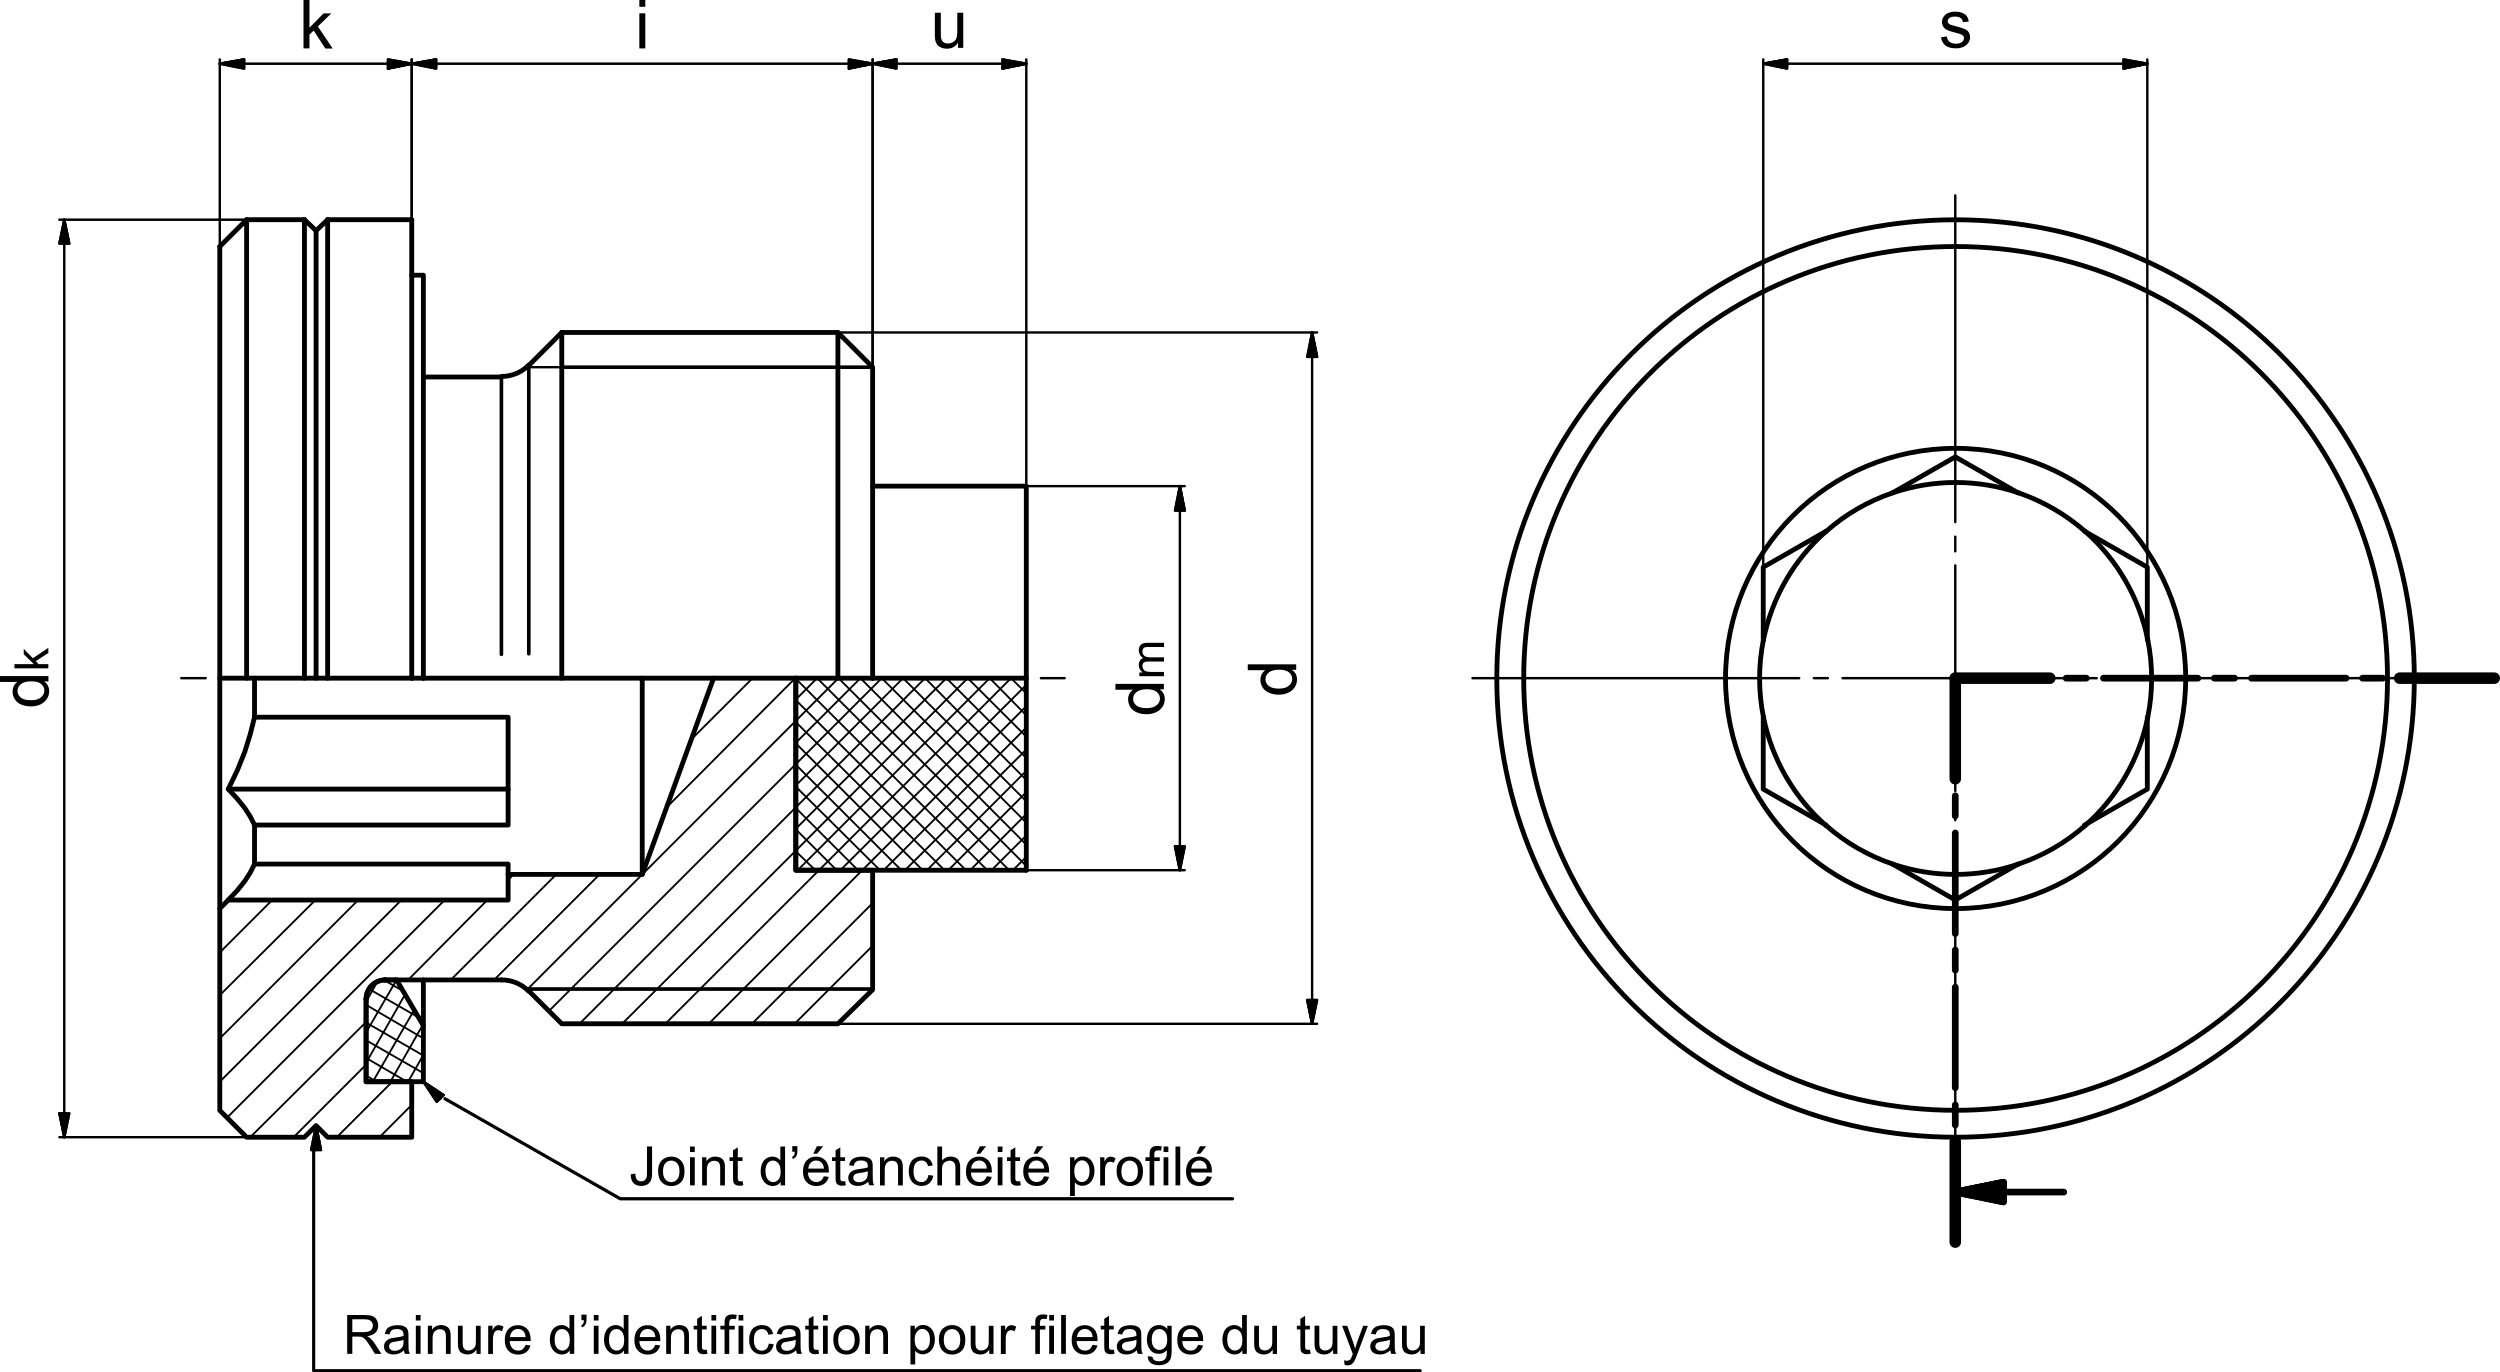 <?xml version="1.0" encoding="UTF-8"?>
<svg xmlns="http://www.w3.org/2000/svg" id="Ebene_1" data-name="Ebene 1" viewBox="0 0 268.44 147.35">
  <path d="M209.98,122.11c27.2,0,49.26-22.05,49.26-49.25,0-27.2-22.04-49.26-49.25-49.26-27.2,0-49.26,22.04-49.27,49.24,0,27.2,22.04,49.26,49.24,49.27" style="fill: none; stroke: #000; stroke-linecap: round; stroke-linejoin: round; stroke-width: .52px;"></path>
  <path d="M209.99,26.47c-25.61,0-46.38,20.76-46.38,46.37,0,25.61,20.76,46.38,46.37,46.38s46.38-20.75,46.38-46.36c0-25.61-20.75-46.38-46.36-46.39" style="fill: none; stroke: #000; stroke-linecap: round; stroke-linejoin: round; stroke-width: .52px;"></path>
  <path d="M209.99,48.14c-13.65,0-24.71,11.06-24.71,24.71,0,13.65,11.06,24.71,24.7,24.71,13.65,0,24.71-11.06,24.71-24.7,0-13.65-11.06-24.71-24.7-24.72" style="fill: none; stroke: #000; stroke-linecap: round; stroke-linejoin: round; stroke-width: .52px;"></path>
  <line x1="203.21" y1="92.78" x2="209.95" y2="96.64" style="fill: none; stroke: #000; stroke-linecap: round; stroke-linejoin: round; stroke-width: .52px;"></line>
  <path d="M196.08,88.64c2.09,1.85,4.54,3.26,7.18,4.15" style="fill: none; stroke: #000; stroke-linecap: round; stroke-linejoin: round; stroke-width: .52px;"></path>
  <polyline points="189.33 77.01 189.33 84.73 196.07 88.59" style="fill: none; stroke: #000; stroke-linecap: round; stroke-linejoin: round; stroke-width: .52px;"></polyline>
  <path d="M189.35,68.7c-.55,2.74-.55,5.56,0,8.29" style="fill: none; stroke: #000; stroke-linecap: round; stroke-linejoin: round; stroke-width: .52px;"></path>
  <polyline points="196.07 57.04 189.33 60.9 189.33 68.69" style="fill: none; stroke: #000; stroke-linecap: round; stroke-linejoin: round; stroke-width: .52px;"></polyline>
  <path d="M203.26,52.91c-2.65.89-5.09,2.3-7.18,4.15" style="fill: none; stroke: #000; stroke-linecap: round; stroke-linejoin: round; stroke-width: .52px;"></path>
  <polyline points="216.69 52.92 209.95 49.06 203.21 52.92" style="fill: none; stroke: #000; stroke-linecap: round; stroke-linejoin: round; stroke-width: .52px;"></polyline>
  <path d="M223.89,57.06c-2.1-1.84-4.54-3.25-7.18-4.15" style="fill: none; stroke: #000; stroke-linecap: round; stroke-linejoin: round; stroke-width: .52px;"></path>
  <polyline points="230.57 68.69 230.57 60.9 223.83 57.04" style="fill: none; stroke: #000; stroke-linecap: round; stroke-linejoin: round; stroke-width: .52px;"></polyline>
  <path d="M230.62,77c.55-2.74.55-5.56,0-8.29" style="fill: none; stroke: #000; stroke-linecap: round; stroke-linejoin: round; stroke-width: .52px;"></path>
  <polyline points="223.83 88.59 230.57 84.73 230.57 77.01" style="fill: none; stroke: #000; stroke-linecap: round; stroke-linejoin: round; stroke-width: .52px;"></polyline>
  <path d="M216.71,92.79c2.64-.89,5.09-2.3,7.18-4.14" style="fill: none; stroke: #000; stroke-linecap: round; stroke-linejoin: round; stroke-width: .52px;"></path>
  <line x1="209.95" y1="96.64" x2="216.69" y2="92.78" style="fill: none; stroke: #000; stroke-linecap: round; stroke-linejoin: round; stroke-width: .52px;"></line>
  <path d="M203.26,92.79c4.36,1.47,9.08,1.47,13.45,0" style="fill: none; stroke: #000; stroke-linecap: round; stroke-linejoin: round; stroke-width: .52px;"></path>
  <path d="M223.89,88.65c3.45-3.04,5.82-7.13,6.73-11.64" style="fill: none; stroke: #000; stroke-linecap: round; stroke-linejoin: round; stroke-width: .52px;"></path>
  <path d="M230.62,68.71c-.91-4.51-3.27-8.6-6.72-11.65" style="fill: none; stroke: #000; stroke-linecap: round; stroke-linejoin: round; stroke-width: .52px;"></path>
  <path d="M216.71,52.91c-4.36-1.47-9.09-1.47-13.45,0" style="fill: none; stroke: #000; stroke-linecap: round; stroke-linejoin: round; stroke-width: .52px;"></path>
  <path d="M196.08,57.05c-3.46,3.04-5.82,7.13-6.73,11.65" style="fill: none; stroke: #000; stroke-linecap: round; stroke-linejoin: round; stroke-width: .52px;"></path>
  <path d="M189.35,77c.91,4.51,3.27,8.6,6.72,11.65" style="fill: none; stroke: #000; stroke-linecap: round; stroke-linejoin: round; stroke-width: .52px;"></path>
  <polyline points="76.62 72.82 68.96 93.89 54.56 93.89 54.56 96.64 24.51 96.64 23.6 97.56 23.6 119.23 26.48 122.11 32.69 122.11 33.94 120.86 35.18 122.11 44.21 122.11 44.21 116.15 39.31 116.15 39.31 107.25" style="fill: none; stroke: #000; stroke-linecap: round; stroke-linejoin: round; stroke-width: .52px;"></polyline>
  <path d="M41.37,105.22c-1.14,0-2.06.92-2.06,2.06" style="fill: none; stroke: #000; stroke-linecap: round; stroke-linejoin: round; stroke-width: .52px;"></path>
  <line x1="41.33" y1="105.22" x2="53.84" y2="105.22" style="fill: none; stroke: #000; stroke-linecap: round; stroke-linejoin: round; stroke-width: .52px;"></line>
  <path d="M56.76,106.42c-.77-.77-1.81-1.2-2.89-1.2" style="fill: none; stroke: #000; stroke-linecap: round; stroke-linejoin: round; stroke-width: .52px;"></path>
  <polyline points="56.78 106.4 60.32 109.93 89.97 109.93 93.7 106.27 93.7 93.44 85.45 93.44 85.45 72.82" style="fill: none; stroke: #000; stroke-linecap: round; stroke-linejoin: round; stroke-width: .52px;"></polyline>
  <polyline points="93.7 72.82 89.97 72.82 60.32 72.82 56.78 72.82 53.84 72.82 45.46 72.82" style="fill: none; stroke: #000; stroke-linecap: round; stroke-linejoin: round; stroke-width: .52px;"></polyline>
  <polyline points="44.21 72.82 35.18 72.82 33.94 72.82 32.69 72.82 26.48 72.82 23.6 72.82 23.6 26.47" style="fill: none; stroke: #000; stroke-linecap: round; stroke-linejoin: round; stroke-width: .52px;"></polyline>
  <polyline points="26.48 72.82 26.48 23.59 23.6 26.47" style="fill: none; stroke: #000; stroke-linecap: round; stroke-linejoin: round; stroke-width: .52px;"></polyline>
  <line x1="23.6" y1="97.56" x2="23.6" y2="72.82" style="fill: none; stroke: #000; stroke-linecap: round; stroke-linejoin: round; stroke-width: .52px;"></line>
  <polyline points="27.33 92.78 26.87 93.7 26.28 94.61 25.49 95.6 24.51 96.64" style="fill: none; stroke: #000; stroke-linecap: round; stroke-linejoin: round; stroke-width: .52px;"></polyline>
  <line x1="27.33" y1="88.59" x2="27.33" y2="92.78" style="fill: none; stroke: #000; stroke-linecap: round; stroke-linejoin: round; stroke-width: .52px;"></line>
  <polyline points="27.33 77.01 26.87 78.84 26.28 80.74 25.49 82.7 24.51 84.73 25.49 85.78 26.28 86.76 26.87 87.68 27.33 88.59" style="fill: none; stroke: #000; stroke-linecap: round; stroke-linejoin: round; stroke-width: .52px;"></polyline>
  <line x1="27.33" y1="72.82" x2="27.33" y2="77.01" style="fill: none; stroke: #000; stroke-linecap: round; stroke-linejoin: round; stroke-width: .52px;"></line>
  <line x1="68.96" y1="72.82" x2="68.96" y2="93.89" style="fill: none; stroke: #000; stroke-linecap: round; stroke-linejoin: round; stroke-width: .52px;"></line>
  <polyline points="27.33 88.59 54.56 88.59 54.56 77.01 27.33 77.01" style="fill: none; stroke: #000; stroke-linecap: round; stroke-linejoin: round; stroke-width: .52px;"></polyline>
  <polyline points="54.56 93.89 54.56 92.78 27.33 92.78" style="fill: none; stroke: #000; stroke-linecap: round; stroke-linejoin: round; stroke-width: .52px;"></polyline>
  <line x1="32.69" y1="72.82" x2="32.69" y2="23.59" style="fill: none; stroke: #000; stroke-linecap: round; stroke-linejoin: round; stroke-width: .52px;"></line>
  <line x1="33.94" y1="72.82" x2="33.94" y2="24.77" style="fill: none; stroke: #000; stroke-linecap: round; stroke-linejoin: round; stroke-width: .52px;"></line>
  <line x1="35.18" y1="23.59" x2="35.18" y2="72.82" style="fill: none; stroke: #000; stroke-linecap: round; stroke-linejoin: round; stroke-width: .52px;"></line>
  <polyline points="35.18 23.59 33.94 24.77 32.69 23.59" style="fill: none; stroke: #000; stroke-linecap: round; stroke-linejoin: round; stroke-width: .52px;"></polyline>
  <line x1="44.21" y1="23.59" x2="44.21" y2="72.82" style="fill: none; stroke: #000; stroke-linecap: round; stroke-linejoin: round; stroke-width: .52px;"></line>
  <line x1="26.48" y1="23.59" x2="32.69" y2="23.59" style="fill: none; stroke: #000; stroke-linecap: round; stroke-linejoin: round; stroke-width: .52px;"></line>
  <line x1="35.18" y1="23.59" x2="44.21" y2="23.59" style="fill: none; stroke: #000; stroke-linecap: round; stroke-linejoin: round; stroke-width: .52px;"></line>
  <line x1="60.32" y1="35.7" x2="89.97" y2="35.7" style="fill: none; stroke: #000; stroke-linecap: round; stroke-linejoin: round; stroke-width: .52px;"></line>
  <line x1="53.84" y1="70.26" x2="53.84" y2="40.55" style="fill: none; stroke: #000; stroke-linecap: round; stroke-linejoin: round; stroke-width: .39px;"></line>
  <line x1="56.78" y1="70.2" x2="56.78" y2="39.37" style="fill: none; stroke: #000; stroke-linecap: round; stroke-linejoin: round; stroke-width: .39px;"></line>
  <line x1="60.32" y1="35.7" x2="60.32" y2="72.82" style="fill: none; stroke: #000; stroke-linecap: round; stroke-linejoin: round; stroke-width: .52px;"></line>
  <line x1="53.84" y1="40.48" x2="45.46" y2="40.48" style="fill: none; stroke: #000; stroke-linecap: round; stroke-linejoin: round; stroke-width: .52px;"></line>
  <path d="M53.87,40.42c1.08,0,2.12-.43,2.89-1.2" style="fill: none; stroke: #000; stroke-linecap: round; stroke-linejoin: round; stroke-width: .52px;"></path>
  <line x1="56.78" y1="39.24" x2="60.32" y2="35.7" style="fill: none; stroke: #000; stroke-linecap: round; stroke-linejoin: round; stroke-width: .52px;"></line>
  <polyline points="93.7 72.82 93.7 39.43 89.97 35.7 89.97 72.82" style="fill: none; stroke: #000; stroke-linecap: round; stroke-linejoin: round; stroke-width: .52px;"></polyline>
  <line x1="24.51" y1="84.73" x2="54.56" y2="84.73" style="fill: none; stroke: #000; stroke-linecap: round; stroke-linejoin: round; stroke-width: .52px;"></line>
  <line x1="93.7" y1="39.43" x2="60.32" y2="39.43" style="fill: none; stroke: #000; stroke-linecap: round; stroke-linejoin: round; stroke-width: .39px;"></line>
  <line x1="56.59" y1="106.2" x2="93.7" y2="106.2" style="fill: none; stroke: #000; stroke-linecap: round; stroke-linejoin: round; stroke-width: .39px;"></line>
  <line x1="45.46" y1="72.82" x2="44.21" y2="72.82" style="fill: none; stroke: #000; stroke-linecap: round; stroke-linejoin: round; stroke-width: .52px;"></line>
  <line x1="42.58" y1="105.22" x2="41.33" y2="105.22" style="fill: none; stroke: #000; stroke-linecap: round; stroke-linejoin: round; stroke-width: .52px;"></line>
  <path d="M41.37,105.22c-1.14,0-2.06.92-2.06,2.06" style="fill: none; stroke: #000; stroke-linecap: round; stroke-linejoin: round; stroke-width: .52px;"></path>
  <polyline points="39.31 107.25 39.31 116.15 45.46 116.15 45.46 110.13 42.58 105.22" style="fill: none; stroke: #000; stroke-linecap: round; stroke-linejoin: round; stroke-width: .52px;"></polyline>
  <line x1="45.46" y1="110.13" x2="45.46" y2="105.22" style="fill: none; stroke: #000; stroke-linecap: round; stroke-linejoin: round; stroke-width: .52px;"></line>
  <polyline points="44.21 29.55 45.46 29.55 45.46 72.82" style="fill: none; stroke: #000; stroke-linecap: round; stroke-linejoin: round; stroke-width: .52px;"></polyline>
  <polyline points="110.2 93.44 110.2 72.82 93.7 72.82" style="fill: none; stroke: #000; stroke-linecap: round; stroke-linejoin: round; stroke-width: .52px;"></polyline>
  <polyline points="85.45 72.82 85.45 93.44 110.2 93.44" style="fill: none; stroke: #000; stroke-linecap: round; stroke-linejoin: round; stroke-width: .52px;"></polyline>
  <polyline points="93.7 52.2 110.2 52.2 110.2 72.82" style="fill: none; stroke: #000; stroke-linecap: round; stroke-linejoin: round; stroke-width: .52px;"></polyline>
  <line x1="209.95" y1="133.37" x2="209.95" y2="122.57" style="fill: none; stroke: #000; stroke-linecap: round; stroke-linejoin: round; stroke-width: .72px;"></line>
  <line x1="209.95" y1="120.8" x2="209.95" y2="118.64" style="fill: none; stroke: #000; stroke-linecap: round; stroke-linejoin: round; stroke-width: .72px;"></line>
  <line x1="209.95" y1="116.8" x2="209.95" y2="106" style="fill: none; stroke: #000; stroke-linecap: round; stroke-linejoin: round; stroke-width: .72px;"></line>
  <line x1="209.95" y1="104.17" x2="209.95" y2="102.01" style="fill: none; stroke: #000; stroke-linecap: round; stroke-linejoin: round; stroke-width: .72px;"></line>
  <line x1="209.95" y1="100.24" x2="209.95" y2="89.44" style="fill: none; stroke: #000; stroke-linecap: round; stroke-linejoin: round; stroke-width: .72px;"></line>
  <line x1="209.95" y1="87.61" x2="209.95" y2="85.45" style="fill: none; stroke: #000; stroke-linecap: round; stroke-linejoin: round; stroke-width: .72px;"></line>
  <line x1="209.95" y1="83.62" x2="209.95" y2="72.82" style="fill: none; stroke: #000; stroke-linecap: round; stroke-linejoin: round; stroke-width: .72px;"></line>
  <line x1="209.95" y1="133.37" x2="209.95" y2="122.57" style="fill: none; stroke: #000; stroke-linecap: round; stroke-linejoin: round; stroke-width: 1.24px;"></line>
  <line x1="209.95" y1="83.62" x2="209.95" y2="72.82" style="fill: none; stroke: #000; stroke-linecap: round; stroke-linejoin: round; stroke-width: 1.24px;"></line>
  <line x1="209.95" y1="72.82" x2="220.1" y2="72.82" style="fill: none; stroke: #000; stroke-linecap: round; stroke-linejoin: round; stroke-width: .72px;"></line>
  <line x1="221.86" y1="72.82" x2="224.02" y2="72.82" style="fill: none; stroke: #000; stroke-linecap: round; stroke-linejoin: round; stroke-width: .72px;"></line>
  <line x1="225.86" y1="72.82" x2="236" y2="72.82" style="fill: none; stroke: #000; stroke-linecap: round; stroke-linejoin: round; stroke-width: .72px;"></line>
  <line x1="237.77" y1="72.82" x2="239.93" y2="72.82" style="fill: none; stroke: #000; stroke-linecap: round; stroke-linejoin: round; stroke-width: .72px;"></line>
  <line x1="241.76" y1="72.82" x2="251.91" y2="72.82" style="fill: none; stroke: #000; stroke-linecap: round; stroke-linejoin: round; stroke-width: .72px;"></line>
  <line x1="253.68" y1="72.82" x2="255.84" y2="72.82" style="fill: none; stroke: #000; stroke-linecap: round; stroke-linejoin: round; stroke-width: .72px;"></line>
  <line x1="257.67" y1="72.82" x2="267.82" y2="72.82" style="fill: none; stroke: #000; stroke-linecap: round; stroke-linejoin: round; stroke-width: .72px;"></line>
  <line x1="209.95" y1="72.82" x2="220.1" y2="72.82" style="fill: none; stroke: #000; stroke-linecap: round; stroke-linejoin: round; stroke-width: 1.24px;"></line>
  <line x1="257.67" y1="72.82" x2="267.82" y2="72.82" style="fill: none; stroke: #000; stroke-linecap: round; stroke-linejoin: round; stroke-width: 1.24px;"></line>
  <line x1="215.12" y1="128" x2="209.95" y2="128" style="fill: none; stroke: #000; stroke-linecap: round; stroke-linejoin: round; stroke-width: .72px;"></line>
  <polygon points="215.12 126.95 215.12 126.95 209.95 128 215.12 126.95"></polygon>
  <polygon points="215.12 126.95 215.12 126.95 209.95 128 215.12 126.95" style="fill: none; stroke: #000; stroke-linecap: round; stroke-linejoin: round; stroke-width: .72px;"></polygon>
  <polygon points="215.12 126.95 209.95 128 215.12 129.05 215.12 126.95"></polygon>
  <polygon points="215.12 126.95 209.95 128 215.12 129.05 215.12 126.95" style="fill: none; stroke: #000; stroke-linecap: round; stroke-linejoin: round; stroke-width: .72px;"></polygon>
  <polyline points="215.12 126.95 209.95 128 215.12 129.05 215.12 126.95" style="fill: none; stroke: #000; stroke-linecap: round; stroke-linejoin: round; stroke-width: .72px;"></polyline>
  <line x1="221.6" y1="128" x2="215.12" y2="128" style="fill: none; stroke: #000; stroke-linecap: round; stroke-linejoin: round; stroke-width: .72px;"></line>
  <line x1="89.97" y1="109.93" x2="93.7" y2="106.2" style="fill: none; stroke: #000; stroke-linecap: round; stroke-linejoin: round; stroke-width: .2px;"></line>
  <line x1="85.32" y1="109.93" x2="93.7" y2="101.55" style="fill: none; stroke: #000; stroke-linecap: round; stroke-linejoin: round; stroke-width: .2px;"></line>
  <line x1="80.74" y1="109.93" x2="93.7" y2="96.97" style="fill: none; stroke: #000; stroke-linecap: round; stroke-linejoin: round; stroke-width: .2px;"></line>
  <line x1="76.09" y1="109.93" x2="92.59" y2="93.44" style="fill: none; stroke: #000; stroke-linecap: round; stroke-linejoin: round; stroke-width: .2px;"></line>
  <line x1="71.44" y1="109.93" x2="87.94" y2="93.44" style="fill: none; stroke: #000; stroke-linecap: round; stroke-linejoin: round; stroke-width: .2px;"></line>
  <line x1="66.8" y1="109.93" x2="85.45" y2="91.34" style="fill: none; stroke: #000; stroke-linecap: round; stroke-linejoin: round; stroke-width: .2px;"></line>
  <line x1="62.22" y1="109.93" x2="85.45" y2="86.69" style="fill: none; stroke: #000; stroke-linecap: round; stroke-linejoin: round; stroke-width: .2px;"></line>
  <line x1="58.94" y1="108.56" x2="85.45" y2="82.05" style="fill: none; stroke: #000; stroke-linecap: round; stroke-linejoin: round; stroke-width: .2px;"></line>
  <line x1="40.75" y1="122.11" x2="44.21" y2="118.64" style="fill: none; stroke: #000; stroke-linecap: round; stroke-linejoin: round; stroke-width: .2px;"></line>
  <line x1="56.59" y1="106.27" x2="85.45" y2="77.4" style="fill: none; stroke: #000; stroke-linecap: round; stroke-linejoin: round; stroke-width: .2px;"></line>
  <line x1="36.16" y1="122.11" x2="42.12" y2="116.15" style="fill: none; stroke: #000; stroke-linecap: round; stroke-linejoin: round; stroke-width: .2px;"></line>
  <line x1="53.05" y1="105.22" x2="64.38" y2="93.89" style="fill: none; stroke: #000; stroke-linecap: round; stroke-linejoin: round; stroke-width: .2px;"></line>
  <line x1="71.58" y1="86.69" x2="85.39" y2="72.82" style="fill: none; stroke: #000; stroke-linecap: round; stroke-linejoin: round; stroke-width: .2px;"></line>
  <line x1="31.52" y1="122.11" x2="39.31" y2="114.32" style="fill: none; stroke: #000; stroke-linecap: round; stroke-linejoin: round; stroke-width: .2px;"></line>
  <line x1="48.4" y1="105.22" x2="59.73" y2="93.89" style="fill: none; stroke: #000; stroke-linecap: round; stroke-linejoin: round; stroke-width: .2px;"></line>
  <line x1="74.26" y1="79.36" x2="80.81" y2="72.82" style="fill: none; stroke: #000; stroke-linecap: round; stroke-linejoin: round; stroke-width: .2px;"></line>
  <line x1="26.87" y1="122.11" x2="39.31" y2="109.74" style="fill: none; stroke: #000; stroke-linecap: round; stroke-linejoin: round; stroke-width: .2px;"></line>
  <line x1="43.82" y1="105.22" x2="52.33" y2="96.64" style="fill: none; stroke: #000; stroke-linecap: round; stroke-linejoin: round; stroke-width: .2px;"></line>
  <line x1="54.56" y1="94.48" x2="55.15" y2="93.89" style="fill: none; stroke: #000; stroke-linecap: round; stroke-linejoin: round; stroke-width: .2px;"></line>
  <line x1="24.38" y1="120.01" x2="47.75" y2="96.64" style="fill: none; stroke: #000; stroke-linecap: round; stroke-linejoin: round; stroke-width: .2px;"></line>
  <line x1="23.6" y1="116.15" x2="43.1" y2="96.64" style="fill: none; stroke: #000; stroke-linecap: round; stroke-linejoin: round; stroke-width: .2px;"></line>
  <line x1="23.6" y1="111.5" x2="38.46" y2="96.64" style="fill: none; stroke: #000; stroke-linecap: round; stroke-linejoin: round; stroke-width: .2px;"></line>
  <line x1="23.6" y1="106.86" x2="33.87" y2="96.64" style="fill: none; stroke: #000; stroke-linecap: round; stroke-linejoin: round; stroke-width: .2px;"></line>
  <line x1="23.6" y1="102.27" x2="29.23" y2="96.64" style="fill: none; stroke: #000; stroke-linecap: round; stroke-linejoin: round; stroke-width: .2px;"></line>
  <line x1="23.6" y1="97.63" x2="24.58" y2="96.64" style="fill: none; stroke: #000; stroke-linecap: round; stroke-linejoin: round; stroke-width: .2px;"></line>
  <line x1="39.31" y1="107.57" x2="40.55" y2="105.35" style="fill: none; stroke: #000; stroke-linecap: round; stroke-linejoin: round; stroke-width: .2px;"></line>
  <line x1="39.31" y1="110.85" x2="42.58" y2="105.22" style="fill: none; stroke: #000; stroke-linecap: round; stroke-linejoin: round; stroke-width: .2px;"></line>
  <line x1="39.31" y1="114.12" x2="43.49" y2="106.79" style="fill: none; stroke: #000; stroke-linecap: round; stroke-linejoin: round; stroke-width: .2px;"></line>
  <line x1="40.03" y1="116.15" x2="44.48" y2="108.43" style="fill: none; stroke: #000; stroke-linecap: round; stroke-linejoin: round; stroke-width: .2px;"></line>
  <line x1="41.92" y1="116.15" x2="45.39" y2="110.06" style="fill: none; stroke: #000; stroke-linecap: round; stroke-linejoin: round; stroke-width: .2px;"></line>
  <line x1="43.82" y1="116.15" x2="45.46" y2="113.27" style="fill: none; stroke: #000; stroke-linecap: round; stroke-linejoin: round; stroke-width: .2px;"></line>
  <line x1="40.42" y1="116.15" x2="39.31" y2="115.49" style="fill: none; stroke: #000; stroke-linecap: round; stroke-linejoin: round; stroke-width: .2px;"></line>
  <line x1="43.69" y1="116.15" x2="39.31" y2="113.6" style="fill: none; stroke: #000; stroke-linecap: round; stroke-linejoin: round; stroke-width: .2px;"></line>
  <line x1="45.46" y1="115.23" x2="39.31" y2="111.7" style="fill: none; stroke: #000; stroke-linecap: round; stroke-linejoin: round; stroke-width: .2px;"></line>
  <line x1="45.46" y1="113.34" x2="39.31" y2="109.8" style="fill: none; stroke: #000; stroke-linecap: round; stroke-linejoin: round; stroke-width: .2px;"></line>
  <line x1="45.46" y1="111.5" x2="39.31" y2="107.9" style="fill: none; stroke: #000; stroke-linecap: round; stroke-linejoin: round; stroke-width: .2px;"></line>
  <line x1="45" y1="109.28" x2="39.63" y2="106.2" style="fill: none; stroke: #000; stroke-linecap: round; stroke-linejoin: round; stroke-width: .2px;"></line>
  <line x1="43.36" y1="106.46" x2="41.2" y2="105.22" style="fill: none; stroke: #000; stroke-linecap: round; stroke-linejoin: round; stroke-width: .2px;"></line>
  <line x1="93.7" y1="39.43" x2="56.59" y2="39.43" style="fill: none; stroke: #000; stroke-linecap: round; stroke-linejoin: round; stroke-width: .26px;"></line>
  <line x1="87.55" y1="93.44" x2="85.45" y2="91.41" style="fill: none; stroke: #000; stroke-linecap: round; stroke-linejoin: round; stroke-width: .2px;"></line>
  <line x1="89.84" y1="93.44" x2="85.45" y2="89.05" style="fill: none; stroke: #000; stroke-linecap: round; stroke-linejoin: round; stroke-width: .2px;"></line>
  <line x1="92.13" y1="93.44" x2="85.45" y2="86.76" style="fill: none; stroke: #000; stroke-linecap: round; stroke-linejoin: round; stroke-width: .2px;"></line>
  <line x1="94.49" y1="93.44" x2="85.45" y2="84.47" style="fill: none; stroke: #000; stroke-linecap: round; stroke-linejoin: round; stroke-width: .2px;"></line>
  <line x1="96.78" y1="93.44" x2="85.45" y2="82.11" style="fill: none; stroke: #000; stroke-linecap: round; stroke-linejoin: round; stroke-width: .2px;"></line>
  <line x1="99.07" y1="93.44" x2="85.45" y2="79.82" style="fill: none; stroke: #000; stroke-linecap: round; stroke-linejoin: round; stroke-width: .2px;"></line>
  <line x1="101.42" y1="93.44" x2="85.45" y2="77.53" style="fill: none; stroke: #000; stroke-linecap: round; stroke-linejoin: round; stroke-width: .2px;"></line>
  <line x1="103.72" y1="93.44" x2="85.45" y2="75.17" style="fill: none; stroke: #000; stroke-linecap: round; stroke-linejoin: round; stroke-width: .2px;"></line>
  <line x1="106.01" y1="93.44" x2="85.45" y2="72.88" style="fill: none; stroke: #000; stroke-linecap: round; stroke-linejoin: round; stroke-width: .2px;"></line>
  <line x1="108.36" y1="93.44" x2="87.74" y2="72.82" style="fill: none; stroke: #000; stroke-linecap: round; stroke-linejoin: round; stroke-width: .2px;"></line>
  <line x1="110.2" y1="92.98" x2="90.03" y2="72.82" style="fill: none; stroke: #000; stroke-linecap: round; stroke-linejoin: round; stroke-width: .2px;"></line>
  <line x1="110.2" y1="90.69" x2="92.39" y2="72.82" style="fill: none; stroke: #000; stroke-linecap: round; stroke-linejoin: round; stroke-width: .2px;"></line>
  <line x1="110.2" y1="88.33" x2="94.68" y2="72.82" style="fill: none; stroke: #000; stroke-linecap: round; stroke-linejoin: round; stroke-width: .2px;"></line>
  <line x1="110.2" y1="86.04" x2="96.97" y2="72.82" style="fill: none; stroke: #000; stroke-linecap: round; stroke-linejoin: round; stroke-width: .2px;"></line>
  <line x1="110.2" y1="83.75" x2="99.33" y2="72.82" style="fill: none; stroke: #000; stroke-linecap: round; stroke-linejoin: round; stroke-width: .2px;"></line>
  <line x1="110.2" y1="81.39" x2="101.62" y2="72.82" style="fill: none; stroke: #000; stroke-linecap: round; stroke-linejoin: round; stroke-width: .2px;"></line>
  <line x1="110.2" y1="79.1" x2="103.91" y2="72.82" style="fill: none; stroke: #000; stroke-linecap: round; stroke-linejoin: round; stroke-width: .2px;"></line>
  <line x1="110.2" y1="76.81" x2="106.27" y2="72.82" style="fill: none; stroke: #000; stroke-linecap: round; stroke-linejoin: round; stroke-width: .2px;"></line>
  <line x1="110.2" y1="74.45" x2="108.56" y2="72.82" style="fill: none; stroke: #000; stroke-linecap: round; stroke-linejoin: round; stroke-width: .2px;"></line>
  <line x1="87.74" y1="72.82" x2="85.45" y2="75.11" style="fill: none; stroke: #000; stroke-linecap: round; stroke-linejoin: round; stroke-width: .2px;"></line>
  <line x1="90.03" y1="72.82" x2="85.45" y2="77.4" style="fill: none; stroke: #000; stroke-linecap: round; stroke-linejoin: round; stroke-width: .2px;"></line>
  <line x1="92.39" y1="72.82" x2="85.45" y2="79.76" style="fill: none; stroke: #000; stroke-linecap: round; stroke-linejoin: round; stroke-width: .2px;"></line>
  <line x1="94.68" y1="72.82" x2="85.45" y2="82.05" style="fill: none; stroke: #000; stroke-linecap: round; stroke-linejoin: round; stroke-width: .2px;"></line>
  <line x1="96.97" y1="72.82" x2="85.45" y2="84.34" style="fill: none; stroke: #000; stroke-linecap: round; stroke-linejoin: round; stroke-width: .2px;"></line>
  <line x1="99.33" y1="72.82" x2="85.45" y2="86.69" style="fill: none; stroke: #000; stroke-linecap: round; stroke-linejoin: round; stroke-width: .2px;"></line>
  <line x1="101.62" y1="72.82" x2="85.45" y2="88.99" style="fill: none; stroke: #000; stroke-linecap: round; stroke-linejoin: round; stroke-width: .2px;"></line>
  <line x1="103.91" y1="72.82" x2="85.45" y2="91.34" style="fill: none; stroke: #000; stroke-linecap: round; stroke-linejoin: round; stroke-width: .2px;"></line>
  <line x1="106.27" y1="72.82" x2="85.65" y2="93.44" style="fill: none; stroke: #000; stroke-linecap: round; stroke-linejoin: round; stroke-width: .2px;"></line>
  <line x1="108.56" y1="72.82" x2="87.94" y2="93.44" style="fill: none; stroke: #000; stroke-linecap: round; stroke-linejoin: round; stroke-width: .2px;"></line>
  <line x1="110.2" y1="73.54" x2="90.23" y2="93.44" style="fill: none; stroke: #000; stroke-linecap: round; stroke-linejoin: round; stroke-width: .2px;"></line>
  <line x1="110.2" y1="75.83" x2="92.59" y2="93.44" style="fill: none; stroke: #000; stroke-linecap: round; stroke-linejoin: round; stroke-width: .2px;"></line>
  <line x1="110.2" y1="78.12" x2="94.88" y2="93.44" style="fill: none; stroke: #000; stroke-linecap: round; stroke-linejoin: round; stroke-width: .2px;"></line>
  <line x1="110.2" y1="80.48" x2="97.17" y2="93.44" style="fill: none; stroke: #000; stroke-linecap: round; stroke-linejoin: round; stroke-width: .2px;"></line>
  <line x1="110.2" y1="82.77" x2="99.53" y2="93.44" style="fill: none; stroke: #000; stroke-linecap: round; stroke-linejoin: round; stroke-width: .2px;"></line>
  <line x1="110.2" y1="85.06" x2="101.82" y2="93.44" style="fill: none; stroke: #000; stroke-linecap: round; stroke-linejoin: round; stroke-width: .2px;"></line>
  <line x1="110.2" y1="87.41" x2="104.17" y2="93.44" style="fill: none; stroke: #000; stroke-linecap: round; stroke-linejoin: round; stroke-width: .2px;"></line>
  <line x1="110.2" y1="89.71" x2="106.46" y2="93.44" style="fill: none; stroke: #000; stroke-linecap: round; stroke-linejoin: round; stroke-width: .2px;"></line>
  <line x1="110.2" y1="92" x2="108.76" y2="93.44" style="fill: none; stroke: #000; stroke-linecap: round; stroke-linejoin: round; stroke-width: .2px;"></line>
  <path d="M208.41,4.01l.63-.1c.04.25.13.45.3.58s.39.2.68.2.51-.06.65-.18c.14-.12.21-.26.21-.42,0-.14-.06-.26-.19-.34-.09-.06-.3-.13-.65-.22-.47-.12-.79-.22-.97-.31-.18-.09-.32-.21-.41-.36-.09-.15-.14-.32-.14-.51,0-.17.04-.32.12-.47.08-.14.18-.26.31-.36.1-.07.24-.14.41-.19.17-.05.36-.08.55-.08.3,0,.56.04.78.13s.39.2.49.35c.11.15.18.34.22.58l-.62.08c-.03-.19-.11-.35-.25-.45s-.33-.16-.58-.16c-.29,0-.5.05-.63.15-.12.1-.19.21-.19.34,0,.08.03.16.08.22.05.07.13.13.25.17.06.02.25.08.56.16.45.12.77.22.95.3.18.08.32.19.42.33.1.15.15.33.15.55s-.06.41-.19.6-.3.33-.54.44c-.23.1-.5.15-.79.15-.49,0-.86-.1-1.12-.3-.26-.2-.42-.51-.49-.9Z"></path>
  <line x1="191.89" y1="6.84" x2="189.33" y2="6.84" style="fill: none; stroke: #000; stroke-linecap: round; stroke-linejoin: round; stroke-width: .26px;"></line>
  <path d="M189.33,6.84l2.55-.46-2.55.46Z"></path>
  <polygon points="191.89 6.38 191.89 6.38 189.33 6.84 191.89 6.38" style="fill: none; stroke: #000; stroke-linecap: round; stroke-linejoin: round; stroke-width: .26px;"></polygon>
  <polygon points="189.33 6.84 191.88 7.36 191.88 6.38 189.33 6.84"></polygon>
  <polygon points="191.89 6.38 189.33 6.84 191.89 7.36 191.89 6.38" style="fill: none; stroke: #000; stroke-linecap: round; stroke-linejoin: round; stroke-width: .26px;"></polygon>
  <polyline points="191.89 6.38 189.33 6.84 191.89 7.36 191.89 6.38" style="fill: none; stroke: #000; stroke-linecap: round; stroke-linejoin: round; stroke-width: .26px;"></polyline>
  <line x1="228.02" y1="6.84" x2="230.57" y2="6.84" style="fill: none; stroke: #000; stroke-linecap: round; stroke-linejoin: round; stroke-width: .26px;"></line>
  <path d="M228.02,7.36l2.55-.52-2.55.52Z"></path>
  <polygon points="228.02 7.36 228.02 7.36 230.57 6.84 228.02 7.36" style="fill: none; stroke: #000; stroke-linecap: round; stroke-linejoin: round; stroke-width: .26px;"></polygon>
  <polygon points="228.02 7.36 230.57 6.84 228.02 6.38 228.02 7.36"></polygon>
  <polygon points="228.02 7.36 230.57 6.84 228.02 6.38 228.02 7.36" style="fill: none; stroke: #000; stroke-linecap: round; stroke-linejoin: round; stroke-width: .26px;"></polygon>
  <polyline points="228.02 7.36 230.57 6.84 228.02 6.38 228.02 7.36" style="fill: none; stroke: #000; stroke-linecap: round; stroke-linejoin: round; stroke-width: .26px;"></polyline>
  <line x1="191.89" y1="6.84" x2="228.02" y2="6.84" style="fill: none; stroke: #000; stroke-linecap: round; stroke-linejoin: round; stroke-width: .26px;"></line>
  <line x1="230.57" y1="60.9" x2="230.57" y2="6.38" style="fill: none; stroke: #000; stroke-linecap: round; stroke-linejoin: round; stroke-width: .26px;"></line>
  <line x1="189.33" y1="60.9" x2="189.33" y2="6.38" style="fill: none; stroke: #000; stroke-linecap: round; stroke-linejoin: round; stroke-width: .26px;"></line>
  <line x1="209.95" y1="72.82" x2="222.06" y2="72.82" style="fill: none; stroke: #000; stroke-linecap: round; stroke-linejoin: round; stroke-width: .26px;"></line>
  <line x1="223.63" y1="72.82" x2="225.14" y2="72.82" style="fill: none; stroke: #000; stroke-linecap: round; stroke-linejoin: round; stroke-width: .26px;"></line>
  <line x1="226.71" y1="72.82" x2="261.79" y2="72.82" style="fill: none; stroke: #000; stroke-linecap: round; stroke-linejoin: round; stroke-width: .26px;"></line>
  <line x1="209.95" y1="72.82" x2="197.84" y2="72.82" style="fill: none; stroke: #000; stroke-linecap: round; stroke-linejoin: round; stroke-width: .26px;"></line>
  <line x1="196.27" y1="72.82" x2="194.76" y2="72.82" style="fill: none; stroke: #000; stroke-linecap: round; stroke-linejoin: round; stroke-width: .26px;"></line>
  <line x1="193.19" y1="72.82" x2="158.11" y2="72.82" style="fill: none; stroke: #000; stroke-linecap: round; stroke-linejoin: round; stroke-width: .26px;"></line>
  <line x1="209.95" y1="72.82" x2="209.95" y2="60.71" style="fill: none; stroke: #000; stroke-linecap: round; stroke-linejoin: round; stroke-width: .26px;"></line>
  <line x1="209.95" y1="59.2" x2="209.95" y2="57.63" style="fill: none; stroke: #000; stroke-linecap: round; stroke-linejoin: round; stroke-width: .26px;"></line>
  <line x1="209.95" y1="56.06" x2="209.95" y2="20.98" style="fill: none; stroke: #000; stroke-linecap: round; stroke-linejoin: round; stroke-width: .26px;"></line>
  <line x1="209.95" y1="72.82" x2="209.95" y2="84.93" style="fill: none; stroke: #000; stroke-linecap: round; stroke-linejoin: round; stroke-width: .26px;"></line>
  <line x1="209.95" y1="86.5" x2="209.95" y2="88.07" style="fill: none; stroke: #000; stroke-linecap: round; stroke-linejoin: round; stroke-width: .26px;"></line>
  <line x1="209.95" y1="89.57" x2="209.95" y2="124.66" style="fill: none; stroke: #000; stroke-linecap: round; stroke-linejoin: round; stroke-width: .26px;"></line>
  <path d="M5.2,73.17h-.48c.37.24.56.59.56,1.05,0,.3-.08.58-.25.83-.17.25-.4.45-.69.59-.3.14-.64.21-1.02.21-.38,0-.72-.06-1.02-.19-.31-.12-.54-.31-.7-.56-.16-.25-.25-.53-.25-.84,0-.23.05-.43.14-.61s.22-.32.37-.43H0s0-.63,0-.63h5.2s0,.59,0,.59ZM3.32,75.19c.48,0,.84-.1,1.08-.31.24-.2.36-.44.36-.72s-.11-.52-.34-.71c-.23-.2-.58-.29-1.04-.29-.52,0-.89.1-1.14.3-.24.2-.36.44-.36.73s.12.52.35.71c.23.19.6.29,1.1.28Z"></path>
  <path d="M5.2,71.76H1.55s0-.45,0-.45h2.08s-1.08-1.06-1.08-1.06v-.58l.98,1.01,1.66-1.12v.55l-1.35.88.3.32h1.05s0,.45,0,.45Z"></path>
  <line x1="6.9" y1="26.15" x2="6.9" y2="23.59" style="fill: none; stroke: #000; stroke-linecap: round; stroke-linejoin: round; stroke-width: .26px;"></line>
  <path d="M7.43,26.15l-.52-2.55.52,2.55Z"></path>
  <polygon points="7.43 26.15 7.43 26.15 6.9 23.59 7.43 26.15" style="fill: none; stroke: #000; stroke-linecap: round; stroke-linejoin: round; stroke-width: .26px;"></polygon>
  <polygon points="7.43 26.15 6.9 23.59 6.38 26.15 7.43 26.15"></polygon>
  <polygon points="7.43 26.15 6.9 23.59 6.38 26.15 7.43 26.15" style="fill: none; stroke: #000; stroke-linecap: round; stroke-linejoin: round; stroke-width: .26px;"></polygon>
  <polyline points="7.43 26.15 6.9 23.59 6.38 26.15 7.43 26.15" style="fill: none; stroke: #000; stroke-linecap: round; stroke-linejoin: round; stroke-width: .26px;"></polyline>
  <line x1="6.9" y1="119.55" x2="6.9" y2="122.11" style="fill: none; stroke: #000; stroke-linecap: round; stroke-linejoin: round; stroke-width: .26px;"></line>
  <path d="M6.91,122.11l-.52-2.55.52,2.55Z"></path>
  <polygon points="6.38 119.55 6.38 119.55 6.91 122.11 6.38 119.55" style="fill: none; stroke: #000; stroke-linecap: round; stroke-linejoin: round; stroke-width: .26px;"></polygon>
  <polygon points="6.38 119.55 6.91 122.11 7.43 119.55 6.38 119.55"></polygon>
  <polygon points="6.38 119.55 6.91 122.11 7.43 119.55 6.38 119.55" style="fill: none; stroke: #000; stroke-linecap: round; stroke-linejoin: round; stroke-width: .26px;"></polygon>
  <polyline points="6.38 119.55 6.91 122.11 7.43 119.55 6.38 119.55" style="fill: none; stroke: #000; stroke-linecap: round; stroke-linejoin: round; stroke-width: .26px;"></polyline>
  <line x1="6.9" y1="26.15" x2="6.9" y2="119.55" style="fill: none; stroke: #000; stroke-linecap: round; stroke-linejoin: round; stroke-width: .26px;"></line>
  <line x1="26.48" y1="23.59" x2="6.38" y2="23.59" style="fill: none; stroke: #000; stroke-linecap: round; stroke-linejoin: round; stroke-width: .26px;"></line>
  <line x1="26.48" y1="122.11" x2="6.38" y2="122.11" style="fill: none; stroke: #000; stroke-linecap: round; stroke-linejoin: round; stroke-width: .26px;"></line>
  <path d="M32.59,5.2V0h.64v2.97l1.51-1.53h.83l-1.44,1.4,1.59,2.37h-.79l-1.25-1.93-.45.43v1.49h-.64Z"></path>
  <line x1="26.21" y1="6.84" x2="23.6" y2="6.84" style="fill: none; stroke: #000; stroke-linecap: round; stroke-linejoin: round; stroke-width: .26px;"></line>
  <path d="M23.6,6.84l2.62-.46-2.62.46Z"></path>
  <polygon points="26.21 6.38 26.21 6.38 23.6 6.84 26.21 6.38" style="fill: none; stroke: #000; stroke-linecap: round; stroke-linejoin: round; stroke-width: .26px;"></polygon>
  <polygon points="23.6 6.84 26.21 7.36 26.21 6.38 23.6 6.84"></polygon>
  <polygon points="26.21 6.38 23.6 6.84 26.21 7.36 26.21 6.38" style="fill: none; stroke: #000; stroke-linecap: round; stroke-linejoin: round; stroke-width: .26px;"></polygon>
  <polyline points="26.21 6.38 23.6 6.84 26.21 7.36 26.21 6.38" style="fill: none; stroke: #000; stroke-linecap: round; stroke-linejoin: round; stroke-width: .26px;"></polyline>
  <line x1="41.66" y1="6.84" x2="44.22" y2="6.84" style="fill: none; stroke: #000; stroke-linecap: round; stroke-linejoin: round; stroke-width: .26px;"></line>
  <path d="M41.66,7.36l2.55-.52-2.55.52Z"></path>
  <polygon points="41.66 7.36 41.66 7.36 44.22 6.84 41.66 7.36" style="fill: none; stroke: #000; stroke-linecap: round; stroke-linejoin: round; stroke-width: .26px;"></polygon>
  <polygon points="41.66 7.36 44.21 6.84 41.66 6.38 41.66 7.36"></polygon>
  <polygon points="41.66 7.36 44.22 6.84 41.66 6.38 41.66 7.36" style="fill: none; stroke: #000; stroke-linecap: round; stroke-linejoin: round; stroke-width: .26px;"></polygon>
  <polyline points="41.66 7.36 44.22 6.84 41.66 6.38 41.66 7.36" style="fill: none; stroke: #000; stroke-linecap: round; stroke-linejoin: round; stroke-width: .26px;"></polyline>
  <line x1="26.21" y1="6.84" x2="41.66" y2="6.84" style="fill: none; stroke: #000; stroke-linecap: round; stroke-linejoin: round; stroke-width: .26px;"></line>
  <line x1="44.21" y1="23.59" x2="44.21" y2="6.38" style="fill: none; stroke: #000; stroke-linecap: round; stroke-linejoin: round; stroke-width: .26px;"></line>
  <line x1="23.6" y1="26.47" x2="23.6" y2="6.38" style="fill: none; stroke: #000; stroke-linecap: round; stroke-linejoin: round; stroke-width: .26px;"></line>
  <path d="M68.65.73v-.73h.64v.73h-.64ZM68.65,5.2V1.43h.64v3.77h-.64Z"></path>
  <line x1="46.83" y1="6.84" x2="44.22" y2="6.84" style="fill: none; stroke: #000; stroke-linecap: round; stroke-linejoin: round; stroke-width: .26px;"></line>
  <path d="M44.21,6.84l2.62-.46-2.62.46Z"></path>
  <polygon points="46.83 6.38 46.83 6.38 44.22 6.84 46.83 6.38" style="fill: none; stroke: #000; stroke-linecap: round; stroke-linejoin: round; stroke-width: .26px;"></polygon>
  <polygon points="44.21 6.84 46.83 7.36 46.83 6.38 44.21 6.84"></polygon>
  <polygon points="46.83 6.38 44.22 6.84 46.83 7.36 46.83 6.38" style="fill: none; stroke: #000; stroke-linecap: round; stroke-linejoin: round; stroke-width: .26px;"></polygon>
  <polyline points="46.83 6.38 44.22 6.84 46.83 7.36 46.83 6.38" style="fill: none; stroke: #000; stroke-linecap: round; stroke-linejoin: round; stroke-width: .26px;"></polyline>
  <line x1="91.15" y1="6.84" x2="93.7" y2="6.84" style="fill: none; stroke: #000; stroke-linecap: round; stroke-linejoin: round; stroke-width: .26px;"></line>
  <path d="M91.15,7.36l2.55-.52-2.55.52Z"></path>
  <polygon points="91.15 7.36 91.15 7.36 93.7 6.84 91.15 7.36" style="fill: none; stroke: #000; stroke-linecap: round; stroke-linejoin: round; stroke-width: .26px;"></polygon>
  <polygon points="91.15 7.36 93.7 6.84 91.15 6.38 91.15 7.36"></polygon>
  <polygon points="91.15 7.36 93.7 6.84 91.15 6.38 91.15 7.36" style="fill: none; stroke: #000; stroke-linecap: round; stroke-linejoin: round; stroke-width: .26px;"></polygon>
  <polyline points="91.15 7.36 93.7 6.84 91.15 6.38 91.15 7.36" style="fill: none; stroke: #000; stroke-linecap: round; stroke-linejoin: round; stroke-width: .26px;"></polyline>
  <line x1="46.83" y1="6.84" x2="91.15" y2="6.84" style="fill: none; stroke: #000; stroke-linecap: round; stroke-linejoin: round; stroke-width: .26px;"></line>
  <line x1="44.21" y1="23.59" x2="44.21" y2="6.38" style="fill: none; stroke: #000; stroke-linecap: round; stroke-linejoin: round; stroke-width: .26px;"></line>
  <line x1="93.7" y1="39.43" x2="93.7" y2="6.38" style="fill: none; stroke: #000; stroke-linecap: round; stroke-linejoin: round; stroke-width: .26px;"></line>
  <path d="M139.19,71.92h-.48c.37.24.56.59.56,1.05,0,.3-.08.58-.25.83s-.4.45-.69.58c-.3.14-.64.21-1.02.21s-.72-.06-1.02-.19-.54-.31-.7-.56c-.16-.25-.25-.53-.25-.84,0-.23.05-.43.14-.61.1-.18.22-.32.37-.43h-1.87s0-.63,0-.63h5.2s0,.59,0,.59ZM137.31,73.94c.48,0,.84-.1,1.08-.31.24-.2.36-.44.36-.72s-.11-.52-.34-.71c-.23-.19-.58-.29-1.04-.29-.52,0-.89.1-1.13.3-.24.2-.36.44-.36.73,0,.28.12.52.35.71.23.19.6.29,1.1.29Z"></path>
  <line x1="140.89" y1="38.32" x2="140.89" y2="35.7" style="fill: none; stroke: #000; stroke-linecap: round; stroke-linejoin: round; stroke-width: .26px;"></line>
  <path d="M141.42,38.32l-.52-2.62.52,2.62Z"></path>
  <polygon points="141.42 38.32 141.42 38.32 140.89 35.7 141.42 38.32" style="fill: none; stroke: #000; stroke-linecap: round; stroke-linejoin: round; stroke-width: .26px;"></polygon>
  <polygon points="141.42 38.32 140.89 35.7 140.37 38.32 141.42 38.32"></polygon>
  <polygon points="141.42 38.32 140.89 35.7 140.37 38.32 141.42 38.32" style="fill: none; stroke: #000; stroke-linecap: round; stroke-linejoin: round; stroke-width: .26px;"></polygon>
  <polyline points="141.42 38.32 140.89 35.7 140.37 38.32 141.42 38.32" style="fill: none; stroke: #000; stroke-linecap: round; stroke-linejoin: round; stroke-width: .26px;"></polyline>
  <line x1="140.89" y1="107.38" x2="140.89" y2="109.93" style="fill: none; stroke: #000; stroke-linecap: round; stroke-linejoin: round; stroke-width: .26px;"></line>
  <path d="M140.89,109.93l-.52-2.55.52,2.55Z"></path>
  <polygon points="140.37 107.38 140.37 107.38 140.89 109.93 140.37 107.38" style="fill: none; stroke: #000; stroke-linecap: round; stroke-linejoin: round; stroke-width: .26px;"></polygon>
  <polygon points="140.37 107.38 140.89 109.93 141.42 107.38 140.37 107.38"></polygon>
  <polygon points="140.37 107.38 140.89 109.93 141.42 107.38 140.37 107.38" style="fill: none; stroke: #000; stroke-linecap: round; stroke-linejoin: round; stroke-width: .26px;"></polygon>
  <polyline points="140.37 107.38 140.89 109.93 141.42 107.38 140.37 107.38" style="fill: none; stroke: #000; stroke-linecap: round; stroke-linejoin: round; stroke-width: .26px;"></polyline>
  <line x1="140.89" y1="38.32" x2="140.89" y2="107.38" style="fill: none; stroke: #000; stroke-linecap: round; stroke-linejoin: round; stroke-width: .26px;"></line>
  <line x1="89.97" y1="35.7" x2="141.42" y2="35.7" style="fill: none; stroke: #000; stroke-linecap: round; stroke-linejoin: round; stroke-width: .26px;"></line>
  <line x1="89.97" y1="109.93" x2="141.42" y2="109.93" style="fill: none; stroke: #000; stroke-linecap: round; stroke-linejoin: round; stroke-width: .26px;"></line>
  <line x1="47.29" y1="117.98" x2="45.46" y2="116.15" style="fill: none; stroke: #000; stroke-linecap: round; stroke-linejoin: round; stroke-width: .26px;"></line>
  <polygon points="47.62 117.59 47.62 117.59 45.46 116.15 47.62 117.59"></polygon>
  <polygon points="47.62 117.59 47.62 117.59 45.46 116.15 47.62 117.59" style="fill: none; stroke: #000; stroke-linecap: round; stroke-linejoin: round; stroke-width: .26px;"></polygon>
  <polygon points="47.62 117.59 45.46 116.15 46.9 118.31 47.62 117.59"></polygon>
  <polygon points="47.62 117.59 45.46 116.15 46.9 118.31 47.62 117.59" style="fill: none; stroke: #000; stroke-linecap: round; stroke-linejoin: round; stroke-width: .26px;"></polygon>
  <polyline points="47.62 117.59 45.46 116.15 46.9 118.31 47.62 117.59" style="fill: none; stroke: #000; stroke-linecap: round; stroke-linejoin: round; stroke-width: .26px;"></polyline>
  <polyline points="47.78 117.98 66.6 128.72 71.19 128.72 132.34 128.72" style="fill: none; stroke: #000; stroke-linecap: round; stroke-linejoin: round; stroke-width: .35px;"></polyline>
  <g>
    <path d="M67.72,126.09l.5-.07c.01.32.07.54.18.65.11.12.25.18.44.18.14,0,.26-.03.36-.1s.17-.15.21-.26c.04-.11.06-.28.06-.52v-2.87h.55v2.84c0,.35-.04.62-.13.81s-.22.34-.4.44c-.18.1-.4.15-.64.15-.37,0-.65-.11-.84-.32s-.29-.52-.28-.94Z"></path>
    <path d="M70.66,125.77c0-.56.16-.97.47-1.24.26-.22.58-.34.95-.34.42,0,.75.14,1.02.41.26.27.4.65.4,1.13,0,.39-.06.69-.17.92-.12.22-.29.4-.51.52-.22.12-.47.19-.73.19-.42,0-.76-.14-1.03-.41-.26-.27-.39-.66-.39-1.17ZM71.19,125.77c0,.39.08.68.25.87.17.19.38.29.64.29s.46-.1.63-.29c.17-.19.25-.49.25-.88,0-.37-.08-.66-.25-.85s-.38-.29-.63-.29-.47.1-.64.29-.25.48-.25.87Z"></path>
    <path d="M74.09,123.7v-.59h.51v.59h-.51ZM74.09,127.28v-3.02h.51v3.02h-.51Z"></path>
    <path d="M75.39,127.28v-3.02h.46v.43c.22-.33.54-.5.96-.5.18,0,.35.03.5.1.15.07.27.15.34.26.08.11.13.23.16.38.02.1.03.26.03.5v1.86h-.51v-1.84c0-.21-.02-.36-.06-.47-.04-.1-.11-.19-.21-.25-.1-.06-.22-.09-.36-.09-.22,0-.41.07-.56.21-.16.14-.24.4-.24.79v1.65h-.51Z"></path>
    <path d="M79.74,126.82l.07.45c-.14.03-.27.05-.39.05-.19,0-.33-.03-.43-.09s-.17-.14-.22-.23c-.04-.1-.06-.3-.06-.6v-1.74h-.38v-.4h.38v-.75l.51-.31v1.06h.51v.4h-.51v1.77c0,.15,0,.24.03.28.02.04.05.08.09.1.04.02.1.04.17.04.06,0,.13,0,.22-.02Z"></path>
    <path d="M83.82,127.28v-.38c-.19.3-.47.45-.84.45-.24,0-.46-.07-.66-.2s-.36-.32-.47-.56c-.11-.24-.17-.51-.17-.82s.05-.57.15-.82.25-.43.45-.56c.2-.13.43-.2.67-.2.18,0,.34.04.49.12.14.08.26.18.35.3v-1.5h.51v4.17h-.48ZM82.2,125.77c0,.39.08.68.24.87.16.19.36.29.58.29s.41-.09.57-.27c.16-.18.23-.46.23-.84,0-.41-.08-.72-.24-.91-.16-.19-.36-.29-.59-.29s-.42.09-.57.28c-.15.19-.23.48-.23.88Z"></path>
    <path d="M85.07,123.66v-.59h.55v.47c0,.25-.03.44-.09.55-.08.15-.21.27-.38.35l-.12-.2c.1-.04.18-.11.23-.2.05-.09.08-.21.08-.37h-.27Z"></path>
    <path d="M88.46,126.3l.53.07c-.08.31-.24.55-.46.72-.23.17-.51.26-.87.26-.44,0-.79-.14-1.05-.41s-.39-.65-.39-1.15.13-.9.39-1.18c.26-.28.6-.42,1.02-.42s.73.14.99.41.38.66.38,1.16c0,.03,0,.08,0,.14h-2.25c.02.33.11.59.28.76.17.18.38.26.63.26.19,0,.35-.05.48-.15.13-.1.24-.26.32-.47ZM86.78,125.48h1.69c-.02-.25-.09-.44-.19-.57-.16-.2-.38-.3-.63-.3-.24,0-.43.08-.59.24-.16.16-.25.37-.27.63ZM87.33,123.88l.38-.8h.67l-.63.8h-.42Z"></path>
    <path d="M90.75,126.82l.07.45c-.14.03-.27.05-.39.05-.19,0-.33-.03-.43-.09s-.17-.14-.22-.23c-.04-.1-.06-.3-.06-.6v-1.74h-.38v-.4h.38v-.75l.51-.31v1.06h.51v.4h-.51v1.77c0,.15,0,.24.03.28.02.04.05.08.09.1.04.02.1.04.17.04.06,0,.13,0,.22-.02Z"></path>
    <path d="M93.23,126.9c-.19.16-.37.27-.55.34s-.36.1-.56.1c-.33,0-.59-.08-.77-.24-.18-.16-.27-.37-.27-.62,0-.15.03-.28.1-.41.07-.12.16-.22.26-.29.11-.07.23-.13.37-.17.1-.03.25-.05.46-.08.41-.05.72-.11.91-.18,0-.07,0-.11,0-.13,0-.21-.05-.36-.15-.44-.13-.12-.33-.17-.58-.17-.24,0-.42.04-.53.13-.11.08-.2.23-.25.45l-.5-.07c.04-.21.12-.39.22-.52s.25-.23.45-.3c.2-.07.43-.11.69-.11s.47.03.63.09.28.14.36.23c.08.09.13.21.16.35.02.09.03.24.03.47v.68c0,.48.01.78.03.9.02.13.06.25.13.36h-.53c-.05-.11-.09-.23-.1-.37ZM93.18,125.76c-.19.08-.46.14-.84.19-.21.03-.36.06-.45.1-.09.04-.15.09-.2.17-.05.07-.07.15-.07.24,0,.14.05.25.16.34.1.09.25.14.45.14s.37-.04.53-.13c.15-.09.27-.2.34-.35.05-.12.08-.29.08-.51v-.19Z"></path>
    <path d="M94.49,127.28v-3.02h.46v.43c.22-.33.54-.5.96-.5.18,0,.35.03.5.1.15.07.27.15.34.26.08.11.13.23.16.38.02.1.03.26.03.5v1.86h-.51v-1.84c0-.21-.02-.36-.06-.47-.04-.1-.11-.19-.21-.25-.1-.06-.22-.09-.36-.09-.22,0-.41.07-.56.21-.16.14-.24.4-.24.79v1.65h-.51Z"></path>
    <path d="M99.71,126.17l.5.07c-.05.35-.2.62-.42.81s-.5.29-.83.29c-.41,0-.75-.14-1-.41-.25-.27-.38-.66-.38-1.16,0-.33.05-.61.16-.86s.27-.43.49-.55c.22-.12.46-.18.72-.18.33,0,.6.08.8.25.21.17.34.4.4.71l-.5.08c-.05-.2-.13-.36-.25-.46-.12-.1-.27-.15-.44-.15-.26,0-.47.09-.63.28-.16.18-.24.48-.24.88s.08.7.23.88c.16.18.36.28.61.28.2,0,.37-.06.5-.19s.22-.31.26-.57Z"></path>
    <path d="M100.65,127.28v-4.17h.51v1.5c.24-.28.54-.42.9-.42.22,0,.42.04.58.13.17.09.28.21.35.37.07.16.11.38.11.68v1.91h-.51v-1.91c0-.26-.05-.44-.17-.56-.11-.12-.27-.18-.47-.18-.15,0-.29.04-.43.12s-.23.19-.29.32c-.06.13-.08.32-.08.56v1.65h-.51Z"></path>
    <path d="M105.96,126.3l.53.07c-.08.31-.24.55-.46.72-.23.17-.51.26-.87.26-.44,0-.79-.14-1.05-.41s-.39-.65-.39-1.15.13-.9.39-1.18c.26-.28.6-.42,1.02-.42s.73.14.99.41.38.66.38,1.16c0,.03,0,.08,0,.14h-2.25c.02.33.11.59.28.76.17.18.38.26.63.26.19,0,.35-.05.48-.15.13-.1.24-.26.32-.47ZM104.27,125.48h1.69c-.02-.25-.09-.44-.19-.57-.16-.2-.38-.3-.63-.3-.24,0-.43.08-.59.24-.16.16-.25.37-.27.63ZM104.83,123.88l.38-.8h.67l-.63.8h-.42Z"></path>
    <path d="M107.13,123.7v-.59h.51v.59h-.51ZM107.13,127.28v-3.02h.51v3.02h-.51Z"></path>
    <path d="M109.54,126.82l.07.45c-.14.03-.27.05-.39.05-.19,0-.33-.03-.43-.09s-.17-.14-.22-.23c-.04-.1-.06-.3-.06-.6v-1.74h-.38v-.4h.38v-.75l.51-.31v1.06h.51v.4h-.51v1.77c0,.15,0,.24.03.28.02.04.05.08.09.1.04.02.1.04.17.04.06,0,.13,0,.22-.02Z"></path>
    <path d="M112.11,126.3l.53.07c-.08.31-.24.55-.46.72-.23.17-.51.26-.87.26-.44,0-.79-.14-1.05-.41s-.39-.65-.39-1.15.13-.9.39-1.18c.26-.28.6-.42,1.02-.42s.73.14.99.41.38.66.38,1.16c0,.03,0,.08,0,.14h-2.25c.02.33.11.59.28.76.17.18.38.26.63.26.19,0,.35-.05.48-.15.13-.1.24-.26.32-.47ZM110.43,125.48h1.69c-.02-.25-.09-.44-.19-.57-.16-.2-.38-.3-.63-.3-.24,0-.43.08-.59.24-.16.16-.25.37-.27.63ZM110.98,123.88l.38-.8h.67l-.63.8h-.42Z"></path>
    <path d="M114.9,128.44v-4.18h.47v.39c.11-.15.23-.27.37-.35.14-.08.31-.12.5-.12.26,0,.49.07.68.2s.35.32.45.56c.1.24.15.51.15.79,0,.31-.06.59-.17.83-.11.25-.27.44-.48.57-.21.13-.43.2-.67.2-.17,0-.32-.04-.46-.11-.14-.07-.25-.16-.33-.27v1.47h-.51ZM115.36,125.78c0,.39.08.68.24.86.16.19.35.28.57.28s.42-.1.58-.29c.16-.19.24-.49.24-.89s-.08-.67-.24-.86c-.16-.19-.35-.29-.57-.29s-.41.1-.58.31c-.17.2-.25.5-.25.89Z"></path>
    <path d="M118.13,127.28v-3.02h.46v.46c.12-.21.23-.36.33-.42s.21-.1.33-.1c.17,0,.35.06.53.17l-.18.48c-.12-.07-.25-.11-.38-.11-.11,0-.21.03-.3.1-.09.07-.15.16-.19.28-.06.18-.08.38-.08.6v1.58h-.51Z"></path>
    <path d="M119.89,125.77c0-.56.16-.97.47-1.24.26-.22.58-.34.95-.34.42,0,.75.14,1.02.41.26.27.4.65.4,1.13,0,.39-.06.69-.17.92-.12.22-.29.4-.51.52-.22.12-.47.19-.73.19-.42,0-.76-.14-1.03-.41-.26-.27-.39-.66-.39-1.17ZM120.41,125.77c0,.39.08.68.25.87.17.19.38.29.64.29s.46-.1.63-.29c.17-.19.25-.49.25-.88,0-.37-.08-.66-.25-.85s-.38-.29-.63-.29-.47.1-.64.29-.25.48-.25.87Z"></path>
    <path d="M123.44,127.28v-2.62h-.45v-.4h.45v-.32c0-.2.02-.35.05-.45.05-.13.14-.24.26-.32.12-.08.3-.12.52-.12.14,0,.3.02.48.05l-.08.45c-.11-.02-.21-.03-.3-.03-.16,0-.27.03-.33.1s-.1.19-.1.37v.28h.59v.4h-.59v2.62h-.51Z"></path>
    <path d="M124.94,123.7v-.59h.51v.59h-.51ZM124.94,127.28v-3.02h.51v3.02h-.51Z"></path>
    <path d="M126.22,127.28v-4.17h.51v4.17h-.51Z"></path>
    <path d="M129.59,126.3l.53.07c-.08.31-.24.55-.46.72-.23.17-.51.26-.87.26-.44,0-.79-.14-1.05-.41s-.39-.65-.39-1.15.13-.9.39-1.18c.26-.28.6-.42,1.02-.42s.73.14.99.41.38.66.38,1.16c0,.03,0,.08,0,.14h-2.25c.02.33.11.59.28.76.17.18.38.26.63.26.19,0,.35-.05.48-.15.13-.1.24-.26.32-.47ZM127.91,125.48h1.69c-.02-.25-.09-.44-.19-.57-.16-.2-.38-.3-.63-.3-.24,0-.43.08-.59.24-.16.16-.25.37-.27.63ZM128.46,123.88l.38-.8h.67l-.63.8h-.42Z"></path>
  </g>
  <line x1="33.94" y1="123.48" x2="33.94" y2="120.86" style="fill: none; stroke: #000; stroke-linecap: round; stroke-linejoin: round; stroke-width: .26px;"></line>
  <path d="M34.46,123.48l-.52-2.62.52,2.62Z"></path>
  <polygon points="34.46 123.48 34.46 123.48 33.94 120.86 34.46 123.48" style="fill: none; stroke: #000; stroke-linecap: round; stroke-linejoin: round; stroke-width: .26px;"></polygon>
  <polygon points="34.46 123.48 33.94 120.86 33.41 123.48 34.46 123.48"></polygon>
  <polygon points="34.46 123.48 33.94 120.86 33.41 123.48 34.46 123.48" style="fill: none; stroke: #000; stroke-linecap: round; stroke-linejoin: round; stroke-width: .26px;"></polygon>
  <polyline points="34.46 123.48 33.94 120.86 33.41 123.48 34.46 123.48" style="fill: none; stroke: #000; stroke-linecap: round; stroke-linejoin: round; stroke-width: .26px;"></polyline>
  <polyline points="33.68 123.48 33.68 147.18 38.63 147.18 152.49 147.18" style="fill: none; stroke: #000; stroke-linecap: round; stroke-linejoin: round; stroke-width: .34px;"></polyline>
  <g>
    <path d="M37.28,145.37v-4.17h1.85c.37,0,.65.04.85.11.19.07.35.21.46.4.12.19.17.4.17.63,0,.3-.1.55-.29.75-.19.2-.49.33-.89.39.15.07.26.14.33.21.16.15.31.33.46.55l.73,1.13h-.69l-.55-.87c-.16-.25-.29-.44-.4-.57-.1-.13-.2-.23-.28-.28-.08-.05-.17-.09-.25-.11-.06-.01-.17-.02-.31-.02h-.64v1.85h-.55ZM37.83,143.04h1.19c.25,0,.45-.03.59-.08.14-.05.25-.14.32-.25.07-.11.11-.24.11-.37,0-.2-.07-.36-.21-.49-.14-.13-.37-.19-.68-.19h-1.32v1.38Z"></path>
    <path d="M43.38,145c-.19.16-.37.27-.55.34s-.36.1-.56.1c-.33,0-.59-.08-.77-.24s-.27-.37-.27-.62c0-.15.03-.28.1-.41.07-.12.16-.22.26-.29.11-.07.23-.13.37-.17.1-.03.25-.05.46-.08.41-.05.72-.11.91-.18,0-.07,0-.11,0-.13,0-.21-.05-.36-.15-.44-.13-.12-.33-.17-.58-.17-.24,0-.42.04-.53.13s-.2.23-.25.45l-.5-.07c.05-.21.12-.39.22-.52.1-.13.25-.23.45-.3.2-.07.43-.11.69-.11s.47.03.63.09c.16.06.28.14.36.23.08.09.13.21.16.35.02.09.03.24.03.47v.68c0,.48.01.78.03.9.02.13.06.25.13.36h-.54c-.05-.11-.09-.23-.1-.37ZM43.34,143.86c-.19.08-.46.14-.84.19-.21.03-.36.06-.45.1-.09.04-.15.09-.2.17-.05.07-.07.15-.07.24,0,.14.05.25.15.34.1.09.25.14.45.14s.37-.04.53-.13c.15-.09.27-.2.34-.35.06-.12.08-.29.08-.51v-.19Z"></path>
    <path d="M44.65,141.79v-.59h.51v.59h-.51ZM44.65,145.37v-3.02h.51v3.02h-.51Z"></path>
    <path d="M45.94,145.37v-3.02h.46v.43c.22-.33.54-.5.96-.5.18,0,.35.03.5.1.15.07.27.15.34.26.08.11.13.23.16.38.02.1.03.26.03.5v1.86h-.51v-1.84c0-.21-.02-.36-.06-.47-.04-.1-.11-.19-.21-.25-.1-.06-.22-.09-.36-.09-.22,0-.41.07-.56.21-.16.14-.24.4-.24.79v1.65h-.51Z"></path>
    <path d="M51.16,145.37v-.44c-.24.34-.55.51-.96.51-.18,0-.34-.03-.5-.1-.15-.07-.27-.15-.34-.26-.08-.1-.13-.23-.16-.38-.02-.1-.03-.26-.03-.48v-1.87h.51v1.68c0,.27.01.45.03.54.03.13.1.24.2.32.1.08.23.12.39.12s.3-.04.43-.12.23-.19.29-.32c.06-.14.08-.33.08-.59v-1.62h.51v3.02h-.46Z"></path>
    <path d="M52.42,145.37v-3.02h.46v.46c.12-.21.23-.36.33-.42.1-.07.21-.1.33-.1.17,0,.35.06.53.17l-.18.48c-.12-.07-.25-.11-.38-.11-.11,0-.21.03-.3.1-.09.07-.15.16-.19.28-.06.18-.09.38-.09.6v1.58h-.51Z"></path>
    <path d="M56.43,144.4l.53.07c-.08.31-.24.55-.46.72-.23.17-.51.26-.86.26-.44,0-.79-.14-1.05-.41s-.39-.65-.39-1.15.13-.9.39-1.18c.26-.28.6-.42,1.02-.42s.73.14.99.41c.26.27.38.66.38,1.16,0,.03,0,.08,0,.14h-2.25c.02.33.11.59.28.76.17.18.38.26.63.26.19,0,.35-.05.48-.15s.24-.26.32-.47ZM54.75,143.57h1.69c-.02-.25-.09-.44-.19-.57-.16-.2-.37-.3-.63-.3-.24,0-.43.08-.59.24-.16.16-.25.37-.27.63Z"></path>
    <path d="M61.18,145.37v-.38c-.19.3-.47.45-.84.45-.24,0-.46-.07-.66-.2-.2-.13-.36-.32-.47-.56-.11-.24-.17-.51-.17-.82s.05-.57.15-.82c.1-.25.25-.43.45-.56.2-.13.43-.2.67-.2.18,0,.34.04.49.12.14.08.26.18.35.3v-1.5h.51v4.17h-.48ZM59.56,143.86c0,.39.08.68.24.87.16.19.36.29.58.29s.41-.09.57-.27c.16-.18.23-.46.23-.84,0-.41-.08-.72-.24-.91-.16-.19-.36-.29-.59-.29s-.42.09-.57.28c-.15.19-.23.48-.23.88Z"></path>
    <path d="M62.43,141.75v-.59h.55v.47c0,.25-.03.44-.09.55-.08.15-.21.27-.38.35l-.12-.2c.1-.04.18-.11.23-.2.05-.09.08-.21.08-.37h-.27Z"></path>
    <path d="M63.76,141.79v-.59h.51v.59h-.51ZM63.76,145.37v-3.02h.51v3.02h-.51Z"></path>
    <path d="M67.01,145.37v-.38c-.19.3-.47.45-.85.45-.24,0-.46-.07-.66-.2-.2-.13-.36-.32-.47-.56-.11-.24-.17-.51-.17-.82s.05-.57.15-.82c.1-.25.25-.43.45-.56.2-.13.42-.2.67-.2.18,0,.34.04.49.12.14.08.26.18.35.3v-1.5h.51v4.17h-.47ZM65.39,143.86c0,.39.08.68.25.87.16.19.35.29.58.29s.41-.09.57-.27c.16-.18.23-.46.23-.84,0-.41-.08-.72-.24-.91-.16-.19-.36-.29-.59-.29s-.42.09-.57.28c-.15.19-.23.48-.23.88Z"></path>
    <path d="M70.36,144.4l.53.07c-.08.31-.24.55-.46.72-.23.17-.51.26-.87.26-.44,0-.79-.14-1.05-.41s-.39-.65-.39-1.15.13-.9.39-1.18c.26-.28.6-.42,1.02-.42s.73.14.99.41.38.66.38,1.16c0,.03,0,.08,0,.14h-2.25c.02.33.11.59.28.76.17.18.38.26.63.26.19,0,.35-.05.48-.15.13-.1.24-.26.32-.47ZM68.68,143.57h1.69c-.02-.25-.09-.44-.19-.57-.16-.2-.38-.3-.63-.3-.24,0-.43.08-.59.24-.16.16-.25.37-.27.63Z"></path>
    <path d="M71.53,145.37v-3.02h.46v.43c.22-.33.54-.5.96-.5.18,0,.35.03.5.1.15.07.27.15.34.26.08.11.13.23.16.38.02.1.03.26.03.5v1.86h-.51v-1.84c0-.21-.02-.36-.06-.47-.04-.1-.11-.19-.21-.25-.1-.06-.22-.09-.36-.09-.22,0-.41.07-.56.21-.16.14-.24.4-.24.79v1.65h-.51Z"></path>
    <path d="M75.89,144.91l.07.45c-.14.03-.27.05-.39.05-.19,0-.33-.03-.43-.09s-.17-.14-.22-.23c-.04-.1-.06-.3-.06-.6v-1.74h-.38v-.4h.38v-.75l.51-.31v1.06h.51v.4h-.51v1.77c0,.15,0,.24.03.28.02.04.05.08.09.1.04.02.1.04.17.04.06,0,.13,0,.22-.02Z"></path>
    <path d="M76.39,141.79v-.59h.51v.59h-.51ZM76.39,145.37v-3.02h.51v3.02h-.51Z"></path>
    <path d="M77.8,145.37v-2.62h-.45v-.4h.45v-.32c0-.2.02-.35.05-.45.05-.13.14-.24.26-.32.12-.08.3-.12.52-.12.14,0,.3.02.48.05l-.08.45c-.11-.02-.21-.03-.3-.03-.16,0-.27.03-.33.1s-.1.19-.1.37v.28h.59v.4h-.59v2.62h-.51Z"></path>
    <path d="M79.3,141.79v-.59h.51v.59h-.51ZM79.3,145.37v-3.02h.51v3.02h-.51Z"></path>
    <path d="M82.57,144.27l.5.07c-.05.35-.2.62-.42.81s-.5.29-.83.29c-.41,0-.75-.14-1-.41-.25-.27-.38-.66-.38-1.16,0-.33.05-.61.16-.86s.27-.43.49-.55c.22-.12.46-.18.72-.18.33,0,.6.08.8.25.21.17.34.4.4.71l-.5.08c-.05-.2-.13-.36-.25-.46-.12-.1-.27-.15-.44-.15-.26,0-.47.09-.63.28-.16.18-.24.48-.24.88s.08.7.23.88c.16.18.36.28.61.28.2,0,.37-.06.5-.19s.22-.31.26-.57Z"></path>
    <path d="M85.48,145c-.19.16-.37.27-.55.34s-.36.1-.56.1c-.33,0-.59-.08-.77-.24-.18-.16-.27-.37-.27-.62,0-.15.03-.28.1-.41.07-.12.16-.22.26-.29.11-.07.23-.13.37-.17.1-.03.25-.05.46-.08.41-.05.72-.11.91-.18,0-.07,0-.11,0-.13,0-.21-.05-.36-.15-.44-.13-.12-.33-.17-.58-.17-.24,0-.42.04-.53.13-.11.08-.2.23-.25.45l-.5-.07c.04-.21.12-.39.22-.52s.25-.23.45-.3c.2-.07.43-.11.69-.11s.47.03.63.09.28.14.36.23c.08.09.13.21.16.35.02.09.03.24.03.47v.68c0,.48.01.78.03.9.02.13.06.25.13.36h-.53c-.05-.11-.09-.23-.1-.37ZM85.44,143.86c-.19.08-.46.14-.84.19-.21.03-.36.06-.45.1-.09.04-.15.09-.2.17-.05.07-.07.15-.07.24,0,.14.05.25.16.34.1.09.25.14.45.14s.37-.04.53-.13c.15-.09.27-.2.34-.35.05-.12.08-.29.08-.51v-.19Z"></path>
    <path d="M87.87,144.91l.07.45c-.14.03-.27.05-.39.05-.19,0-.33-.03-.43-.09s-.17-.14-.22-.23c-.04-.1-.06-.3-.06-.6v-1.74h-.38v-.4h.38v-.75l.51-.31v1.06h.51v.4h-.51v1.77c0,.15,0,.24.03.28.02.04.05.08.09.1.04.02.1.04.17.04.06,0,.13,0,.22-.02Z"></path>
    <path d="M88.37,141.79v-.59h.51v.59h-.51ZM88.37,145.37v-3.02h.51v3.02h-.51Z"></path>
    <path d="M89.47,143.86c0-.56.16-.97.47-1.24.26-.22.58-.34.95-.34.42,0,.75.14,1.02.41.26.27.4.65.4,1.13,0,.39-.06.69-.17.92-.12.22-.29.4-.51.52-.22.12-.47.19-.73.19-.42,0-.76-.14-1.03-.41-.26-.27-.39-.66-.39-1.17ZM90,143.86c0,.39.08.68.25.87.17.19.38.29.64.29s.46-.1.63-.29c.17-.19.25-.49.25-.88,0-.37-.08-.66-.25-.85s-.38-.29-.63-.29-.47.1-.64.29-.25.48-.25.87Z"></path>
    <path d="M92.9,145.37v-3.02h.46v.43c.22-.33.54-.5.96-.5.18,0,.35.03.5.1.15.07.27.15.34.26.08.11.13.23.16.38.02.1.03.26.03.5v1.86h-.51v-1.84c0-.21-.02-.36-.06-.47-.04-.1-.11-.19-.21-.25-.1-.06-.22-.09-.36-.09-.22,0-.41.07-.56.21-.16.14-.24.4-.24.79v1.65h-.51Z"></path>
    <path d="M97.76,146.53v-4.18h.47v.39c.11-.15.23-.27.37-.35.14-.08.31-.12.5-.12.26,0,.49.07.68.2s.35.32.45.56c.1.24.15.51.15.79,0,.31-.06.59-.17.83-.11.25-.27.44-.48.57-.21.13-.43.2-.67.2-.17,0-.32-.04-.46-.11-.14-.07-.25-.16-.33-.27v1.47h-.51ZM98.22,143.88c0,.39.08.68.24.86.16.19.35.28.57.28s.42-.1.58-.29c.16-.19.24-.49.24-.89s-.08-.67-.24-.86c-.16-.19-.35-.29-.57-.29s-.41.1-.58.31c-.17.2-.25.5-.25.89Z"></path>
    <path d="M100.81,143.86c0-.56.16-.97.47-1.24.26-.22.58-.34.95-.34.42,0,.75.14,1.02.41.26.27.4.65.4,1.13,0,.39-.06.69-.17.92-.12.22-.29.4-.51.52-.22.12-.47.19-.73.19-.42,0-.76-.14-1.03-.41-.26-.27-.39-.66-.39-1.17ZM101.34,143.86c0,.39.08.68.25.87.17.19.38.29.64.29s.46-.1.63-.29c.17-.19.25-.49.25-.88,0-.37-.08-.66-.25-.85s-.38-.29-.63-.29-.47.1-.64.29-.25.48-.25.87Z"></path>
    <path d="M106.22,145.37v-.44c-.24.34-.55.51-.96.51-.18,0-.34-.03-.5-.1-.16-.07-.27-.15-.34-.26-.07-.1-.13-.23-.16-.38-.02-.1-.03-.26-.03-.48v-1.87h.51v1.68c0,.27.01.45.03.54.03.13.1.24.21.32.1.08.23.12.39.12s.3-.04.43-.12c.13-.08.23-.19.29-.32.06-.14.08-.33.08-.59v-1.62h.51v3.02h-.46Z"></path>
    <path d="M107.47,145.37v-3.02h.46v.46c.12-.21.23-.36.33-.42s.21-.1.33-.1c.17,0,.35.06.53.17l-.18.48c-.12-.07-.25-.11-.38-.11-.11,0-.21.03-.3.1-.09.07-.15.16-.19.28-.06.18-.08.38-.08.6v1.58h-.51Z"></path>
    <path d="M111.16,145.37v-2.62h-.45v-.4h.45v-.32c0-.2.02-.35.05-.45.05-.13.14-.24.26-.32.12-.08.3-.12.52-.12.14,0,.3.02.48.05l-.08.45c-.11-.02-.21-.03-.3-.03-.16,0-.27.03-.33.1s-.1.19-.1.37v.28h.59v.4h-.59v2.62h-.51Z"></path>
    <path d="M112.66,141.79v-.59h.51v.59h-.51ZM112.66,145.37v-3.02h.51v3.02h-.51Z"></path>
    <path d="M113.94,145.37v-4.17h.51v4.17h-.51Z"></path>
    <path d="M117.31,144.4l.53.07c-.08.31-.24.55-.46.72-.23.17-.51.26-.87.26-.44,0-.79-.14-1.05-.41s-.39-.65-.39-1.15.13-.9.39-1.18c.26-.28.6-.42,1.02-.42s.73.14.99.41.38.66.38,1.16c0,.03,0,.08,0,.14h-2.25c.02.33.11.59.28.76.17.18.38.26.63.26.19,0,.35-.05.48-.15.13-.1.24-.26.32-.47ZM115.63,143.57h1.69c-.02-.25-.09-.44-.19-.57-.16-.2-.38-.3-.63-.3-.24,0-.43.08-.59.24-.16.16-.25.37-.27.63Z"></path>
    <path d="M119.6,144.91l.07.45c-.14.03-.27.05-.39.05-.19,0-.33-.03-.43-.09s-.17-.14-.22-.23c-.04-.1-.06-.3-.06-.6v-1.74h-.38v-.4h.38v-.75l.51-.31v1.06h.51v.4h-.51v1.77c0,.15,0,.24.03.28.02.04.05.08.09.1.04.02.1.04.17.04.06,0,.13,0,.22-.02Z"></path>
    <path d="M122.07,145c-.19.16-.37.27-.55.34s-.36.1-.56.1c-.33,0-.59-.08-.77-.24-.18-.16-.27-.37-.27-.62,0-.15.03-.28.1-.41.07-.12.16-.22.26-.29.11-.07.23-.13.37-.17.1-.03.25-.05.46-.08.41-.05.72-.11.91-.18,0-.07,0-.11,0-.13,0-.21-.05-.36-.15-.44-.13-.12-.33-.17-.58-.17-.24,0-.42.04-.53.13-.11.08-.2.23-.25.45l-.5-.07c.04-.21.12-.39.22-.52s.25-.23.45-.3c.2-.07.43-.11.69-.11s.47.03.63.09.28.14.36.23c.08.09.13.21.16.35.02.09.03.24.03.47v.68c0,.48.01.78.03.9.02.13.06.25.13.36h-.53c-.05-.11-.09-.23-.1-.37ZM122.03,143.86c-.19.08-.46.14-.84.19-.21.03-.36.06-.45.1-.09.04-.15.09-.2.17-.05.07-.07.15-.07.24,0,.14.05.25.16.34.1.09.25.14.45.14s.37-.04.53-.13c.15-.09.27-.2.34-.35.05-.12.08-.29.08-.51v-.19Z"></path>
    <path d="M123.25,145.62l.5.07c.02.15.08.27.17.34.13.09.3.14.52.14.24,0,.42-.05.55-.14.13-.1.22-.23.26-.4.03-.1.04-.32.04-.66-.22.26-.5.4-.84.4-.42,0-.74-.15-.96-.45-.23-.3-.34-.66-.34-1.08,0-.29.05-.55.16-.8.1-.24.26-.43.45-.56s.43-.2.7-.2c.36,0,.65.14.88.43v-.36h.47v2.61c0,.47-.05.8-.14,1-.1.2-.25.35-.46.46-.21.11-.46.17-.77.17-.36,0-.65-.08-.87-.24s-.33-.41-.32-.73ZM123.67,143.81c0,.4.08.69.24.87s.35.27.59.27.43-.09.59-.27c.16-.18.24-.47.24-.85s-.08-.65-.25-.84c-.16-.19-.36-.28-.59-.28s-.42.09-.58.28c-.16.19-.24.46-.24.82Z"></path>
    <path d="M128.65,144.4l.53.07c-.08.31-.24.55-.46.72-.23.17-.51.26-.87.26-.44,0-.79-.14-1.05-.41s-.39-.65-.39-1.15.13-.9.39-1.18c.26-.28.6-.42,1.02-.42s.73.14.99.41.38.66.38,1.16c0,.03,0,.08,0,.14h-2.25c.02.33.11.59.28.76.17.18.38.26.63.26.19,0,.35-.05.48-.15.13-.1.24-.26.32-.47ZM126.97,143.57h1.69c-.02-.25-.09-.44-.19-.57-.16-.2-.38-.3-.63-.3-.24,0-.43.08-.59.24-.16.16-.25.37-.27.63Z"></path>
    <path d="M133.4,145.37v-.38c-.19.3-.47.45-.84.45-.24,0-.46-.07-.66-.2s-.36-.32-.47-.56c-.11-.24-.17-.51-.17-.82s.05-.57.15-.82.25-.43.45-.56c.2-.13.43-.2.67-.2.18,0,.34.04.49.12.14.08.26.18.35.3v-1.5h.51v4.17h-.48ZM131.78,143.86c0,.39.08.68.24.87.16.19.36.29.58.29s.41-.09.57-.27c.16-.18.23-.46.23-.84,0-.41-.08-.72-.24-.91-.16-.19-.36-.29-.59-.29s-.42.09-.57.28c-.15.19-.23.48-.23.88Z"></path>
    <path d="M136.66,145.37v-.44c-.24.34-.55.51-.96.51-.18,0-.34-.03-.5-.1-.16-.07-.27-.15-.34-.26-.07-.1-.13-.23-.16-.38-.02-.1-.03-.26-.03-.48v-1.87h.51v1.68c0,.27.01.45.03.54.03.13.1.24.21.32.1.08.23.12.39.12s.3-.04.43-.12c.13-.08.23-.19.29-.32.06-.14.08-.33.08-.59v-1.62h.51v3.02h-.46Z"></path>
    <path d="M140.66,144.91l.07.45c-.14.03-.27.05-.39.05-.19,0-.33-.03-.43-.09s-.17-.14-.22-.23c-.04-.1-.06-.3-.06-.6v-1.74h-.38v-.4h.38v-.75l.51-.31v1.06h.51v.4h-.51v1.77c0,.15,0,.24.03.28.02.04.05.08.09.1.04.02.1.04.17.04.06,0,.13,0,.22-.02Z"></path>
    <path d="M143.14,145.37v-.44c-.24.34-.55.51-.96.51-.18,0-.34-.03-.5-.1-.16-.07-.27-.15-.34-.26-.07-.1-.13-.23-.16-.38-.02-.1-.03-.26-.03-.48v-1.87h.51v1.68c0,.27.01.45.03.54.03.13.1.24.21.32.1.08.23.12.39.12s.3-.04.43-.12c.13-.08.23-.19.29-.32.06-.14.08-.33.08-.59v-1.62h.51v3.02h-.46Z"></path>
    <path d="M144.38,146.54l-.06-.48c.11.03.21.05.29.05.11,0,.2-.02.27-.06.07-.04.12-.09.17-.16.03-.05.08-.18.16-.38,0-.03.03-.07.05-.12l-1.15-3.03h.55l.63,1.75c.08.22.15.46.22.7.06-.23.13-.46.21-.69l.65-1.76h.51l-1.15,3.07c-.12.33-.22.56-.29.69-.09.17-.2.29-.31.37-.12.08-.26.12-.42.12-.1,0-.21-.02-.33-.06Z"></path>
    <path d="M149.28,145c-.19.16-.37.27-.55.34s-.36.1-.56.1c-.33,0-.59-.08-.77-.24-.18-.16-.27-.37-.27-.62,0-.15.03-.28.1-.41.07-.12.16-.22.26-.29.11-.07.23-.13.37-.17.1-.03.25-.05.46-.08.41-.05.72-.11.91-.18,0-.07,0-.11,0-.13,0-.21-.05-.36-.15-.44-.13-.12-.33-.17-.58-.17-.24,0-.42.04-.53.13-.11.08-.2.23-.25.45l-.5-.07c.04-.21.12-.39.22-.52s.25-.23.45-.3c.2-.07.43-.11.69-.11s.47.03.63.09.28.14.36.23c.08.09.13.21.16.35.02.09.03.24.03.47v.68c0,.48.01.78.03.9.02.13.06.25.13.36h-.53c-.05-.11-.09-.23-.1-.37ZM149.24,143.86c-.19.08-.46.14-.84.19-.21.03-.36.06-.45.1-.09.04-.15.09-.2.17-.05.07-.07.15-.07.24,0,.14.05.25.16.34.1.09.25.14.45.14s.37-.04.53-.13c.15-.09.27-.2.34-.35.05-.12.08-.29.08-.51v-.19Z"></path>
    <path d="M152.53,145.37v-.44c-.24.34-.55.51-.96.51-.18,0-.34-.03-.5-.1-.16-.07-.27-.15-.34-.26-.07-.1-.13-.23-.16-.38-.02-.1-.03-.26-.03-.48v-1.87h.51v1.68c0,.27.01.45.03.54.03.13.1.24.21.32.1.08.23.12.39.12s.3-.04.43-.12c.13-.08.23-.19.29-.32.06-.14.08-.33.08-.59v-1.62h.51v3.02h-.46Z"></path>
  </g>
  <path d="M124.99,74.02h-.48c.37.24.56.59.56,1.05,0,.3-.08.58-.25.83-.17.25-.4.45-.69.58-.3.14-.64.21-1.02.21-.38,0-.72-.06-1.02-.19-.31-.12-.54-.31-.71-.56-.16-.25-.24-.53-.25-.84,0-.23.05-.43.14-.61.1-.18.22-.32.37-.43h-1.87s0-.63,0-.63h5.2s0,.59,0,.59ZM123.11,76.04c.48,0,.84-.1,1.08-.31.24-.2.36-.44.36-.72s-.11-.52-.34-.71c-.23-.19-.58-.29-1.04-.29-.52,0-.89.1-1.14.3-.24.2-.36.44-.36.73,0,.28.12.52.35.71s.6.29,1.1.29Z"></path>
  <path d="M124.99,72.61h-2.65s0-.4,0-.4h.37c-.13-.08-.23-.19-.31-.33-.08-.14-.12-.29-.12-.47,0-.2.04-.36.12-.48s.2-.21.34-.27c-.31-.21-.46-.48-.46-.82,0-.26.07-.46.22-.61.15-.14.37-.21.67-.21h1.82s0,.45,0,.45h-1.67c-.18,0-.31.02-.39.04-.08.03-.14.08-.19.16-.05.08-.07.17-.07.27,0,.19.06.34.19.46s.32.18.59.18h1.54s0,.45,0,.45h-1.72c-.2,0-.35.04-.45.11-.1.07-.15.19-.15.36,0,.13.03.24.1.35s.16.19.29.23.31.07.55.07h1.37s0,.45,0,.45Z"></path>
  <line x1="126.69" y1="54.82" x2="126.69" y2="52.2" style="fill: none; stroke: #000; stroke-linecap: round; stroke-linejoin: round; stroke-width: .26px;"></line>
  <path d="M127.21,54.82l-.52-2.62.52,2.62Z"></path>
  <polygon points="127.21 54.82 127.21 54.82 126.69 52.2 127.21 54.82" style="fill: none; stroke: #000; stroke-linecap: round; stroke-linejoin: round; stroke-width: .26px;"></polygon>
  <polygon points="127.21 54.82 126.69 52.2 126.17 54.82 127.21 54.82"></polygon>
  <polygon points="127.21 54.82 126.69 52.2 126.17 54.82 127.21 54.82" style="fill: none; stroke: #000; stroke-linecap: round; stroke-linejoin: round; stroke-width: .26px;"></polygon>
  <polyline points="127.21 54.82 126.69 52.2 126.17 54.82 127.21 54.82" style="fill: none; stroke: #000; stroke-linecap: round; stroke-linejoin: round; stroke-width: .26px;"></polyline>
  <line x1="126.69" y1="90.88" x2="126.69" y2="93.44" style="fill: none; stroke: #000; stroke-linecap: round; stroke-linejoin: round; stroke-width: .26px;"></line>
  <path d="M126.69,93.44l-.52-2.55.52,2.55Z"></path>
  <polygon points="126.17 90.88 126.17 90.88 126.69 93.44 126.17 90.88" style="fill: none; stroke: #000; stroke-linecap: round; stroke-linejoin: round; stroke-width: .26px;"></polygon>
  <polygon points="126.17 90.88 126.69 93.44 127.21 90.88 126.17 90.88"></polygon>
  <polygon points="126.17 90.88 126.69 93.44 127.21 90.88 126.17 90.88" style="fill: none; stroke: #000; stroke-linecap: round; stroke-linejoin: round; stroke-width: .26px;"></polygon>
  <polyline points="126.17 90.88 126.69 93.44 127.21 90.88 126.17 90.88" style="fill: none; stroke: #000; stroke-linecap: round; stroke-linejoin: round; stroke-width: .26px;"></polyline>
  <line x1="126.69" y1="54.82" x2="126.69" y2="90.88" style="fill: none; stroke: #000; stroke-linecap: round; stroke-linejoin: round; stroke-width: .26px;"></line>
  <line x1="110.2" y1="52.2" x2="127.21" y2="52.2" style="fill: none; stroke: #000; stroke-linecap: round; stroke-linejoin: round; stroke-width: .26px;"></line>
  <line x1="110.2" y1="93.44" x2="127.21" y2="93.44" style="fill: none; stroke: #000; stroke-linecap: round; stroke-linejoin: round; stroke-width: .26px;"></line>
  <path d="M102.87,5.14v-.55c-.29.43-.69.64-1.2.64-.22,0-.43-.04-.62-.13-.19-.09-.34-.19-.43-.32-.09-.13-.16-.29-.2-.47-.03-.12-.04-.32-.04-.6V1.37h.64v2.09c0,.33.01.56.04.67.04.17.12.3.25.4s.29.14.48.14.37-.05.54-.15.29-.23.36-.4c.07-.17.1-.41.1-.74V1.37h.64v3.77h-.57Z"></path>
  <line x1="96.25" y1="6.84" x2="93.7" y2="6.84" style="fill: none; stroke: #000; stroke-linecap: round; stroke-linejoin: round; stroke-width: .26px;"></line>
  <path d="M93.7,6.84l2.55-.46-2.55.46Z"></path>
  <polygon points="96.25 6.38 96.25 6.38 93.7 6.84 96.25 6.38" style="fill: none; stroke: #000; stroke-linecap: round; stroke-linejoin: round; stroke-width: .26px;"></polygon>
  <polygon points="93.7 6.84 96.25 7.36 96.25 6.38 93.7 6.84"></polygon>
  <polygon points="96.25 6.38 93.7 6.84 96.25 7.36 96.25 6.38" style="fill: none; stroke: #000; stroke-linecap: round; stroke-linejoin: round; stroke-width: .26px;"></polygon>
  <polyline points="96.25 6.38 93.7 6.84 96.25 7.36 96.25 6.38" style="fill: none; stroke: #000; stroke-linecap: round; stroke-linejoin: round; stroke-width: .26px;"></polyline>
  <line x1="107.64" y1="6.84" x2="110.2" y2="6.84" style="fill: none; stroke: #000; stroke-linecap: round; stroke-linejoin: round; stroke-width: .26px;"></line>
  <path d="M107.64,7.36l2.55-.52-2.55.52Z"></path>
  <polygon points="107.64 7.36 107.64 7.36 110.2 6.84 107.64 7.36" style="fill: none; stroke: #000; stroke-linecap: round; stroke-linejoin: round; stroke-width: .26px;"></polygon>
  <polygon points="107.64 7.36 110.2 6.84 107.64 6.38 107.64 7.36"></polygon>
  <polygon points="107.64 7.36 110.2 6.84 107.64 6.38 107.64 7.36" style="fill: none; stroke: #000; stroke-linecap: round; stroke-linejoin: round; stroke-width: .26px;"></polygon>
  <polyline points="107.64 7.36 110.2 6.84 107.64 6.38 107.64 7.36" style="fill: none; stroke: #000; stroke-linecap: round; stroke-linejoin: round; stroke-width: .26px;"></polyline>
  <line x1="96.25" y1="6.84" x2="107.64" y2="6.84" style="fill: none; stroke: #000; stroke-linecap: round; stroke-linejoin: round; stroke-width: .26px;"></line>
  <line x1="93.7" y1="39.43" x2="93.7" y2="6.38" style="fill: none; stroke: #000; stroke-linecap: round; stroke-linejoin: round; stroke-width: .26px;"></line>
  <line x1="110.2" y1="52.2" x2="110.2" y2="6.38" style="fill: none; stroke: #000; stroke-linecap: round; stroke-linejoin: round; stroke-width: .26px;"></line>
  <line x1="22.09" y1="72.82" x2="19.47" y2="72.82" style="fill: none; stroke: #000; stroke-linecap: round; stroke-linejoin: round; stroke-width: .26px;"></line>
  <line x1="111.77" y1="72.82" x2="114.32" y2="72.82" style="fill: none; stroke: #000; stroke-linecap: round; stroke-linejoin: round; stroke-width: .26px;"></line>
  <line x1="28.05" y1="72.82" x2="30.6" y2="72.82" style="fill: none; stroke: #000; stroke-linecap: round; stroke-linejoin: round; stroke-width: .26px;"></line>
  <line x1="83.88" y1="72.82" x2="81.33" y2="72.82" style="fill: none; stroke: #000; stroke-linecap: round; stroke-linejoin: round; stroke-width: .26px;"></line>
  <line x1="30.6" y1="72.82" x2="35.18" y2="72.82" style="fill: none; stroke: #000; stroke-linecap: round; stroke-linejoin: round; stroke-width: .26px;"></line>
  <line x1="36.75" y1="72.82" x2="38.32" y2="72.82" style="fill: none; stroke: #000; stroke-linecap: round; stroke-linejoin: round; stroke-width: .26px;"></line>
  <line x1="39.83" y1="72.82" x2="44.41" y2="72.82" style="fill: none; stroke: #000; stroke-linecap: round; stroke-linejoin: round; stroke-width: .26px;"></line>
  <line x1="45.98" y1="72.82" x2="47.55" y2="72.82" style="fill: none; stroke: #000; stroke-linecap: round; stroke-linejoin: round; stroke-width: .26px;"></line>
  <line x1="49.06" y1="72.82" x2="53.64" y2="72.82" style="fill: none; stroke: #000; stroke-linecap: round; stroke-linejoin: round; stroke-width: .26px;"></line>
  <line x1="55.21" y1="72.82" x2="56.78" y2="72.82" style="fill: none; stroke: #000; stroke-linecap: round; stroke-linejoin: round; stroke-width: .26px;"></line>
  <line x1="58.29" y1="72.82" x2="62.87" y2="72.82" style="fill: none; stroke: #000; stroke-linecap: round; stroke-linejoin: round; stroke-width: .26px;"></line>
  <line x1="64.44" y1="72.82" x2="65.95" y2="72.82" style="fill: none; stroke: #000; stroke-linecap: round; stroke-linejoin: round; stroke-width: .26px;"></line>
  <line x1="67.52" y1="72.82" x2="72.1" y2="72.82" style="fill: none; stroke: #000; stroke-linecap: round; stroke-linejoin: round; stroke-width: .26px;"></line>
  <line x1="73.67" y1="72.82" x2="75.18" y2="72.82" style="fill: none; stroke: #000; stroke-linecap: round; stroke-linejoin: round; stroke-width: .26px;"></line>
  <line x1="76.75" y1="72.82" x2="81.33" y2="72.82" style="fill: none; stroke: #000; stroke-linecap: round; stroke-linejoin: round; stroke-width: .26px;"></line>
</svg>
